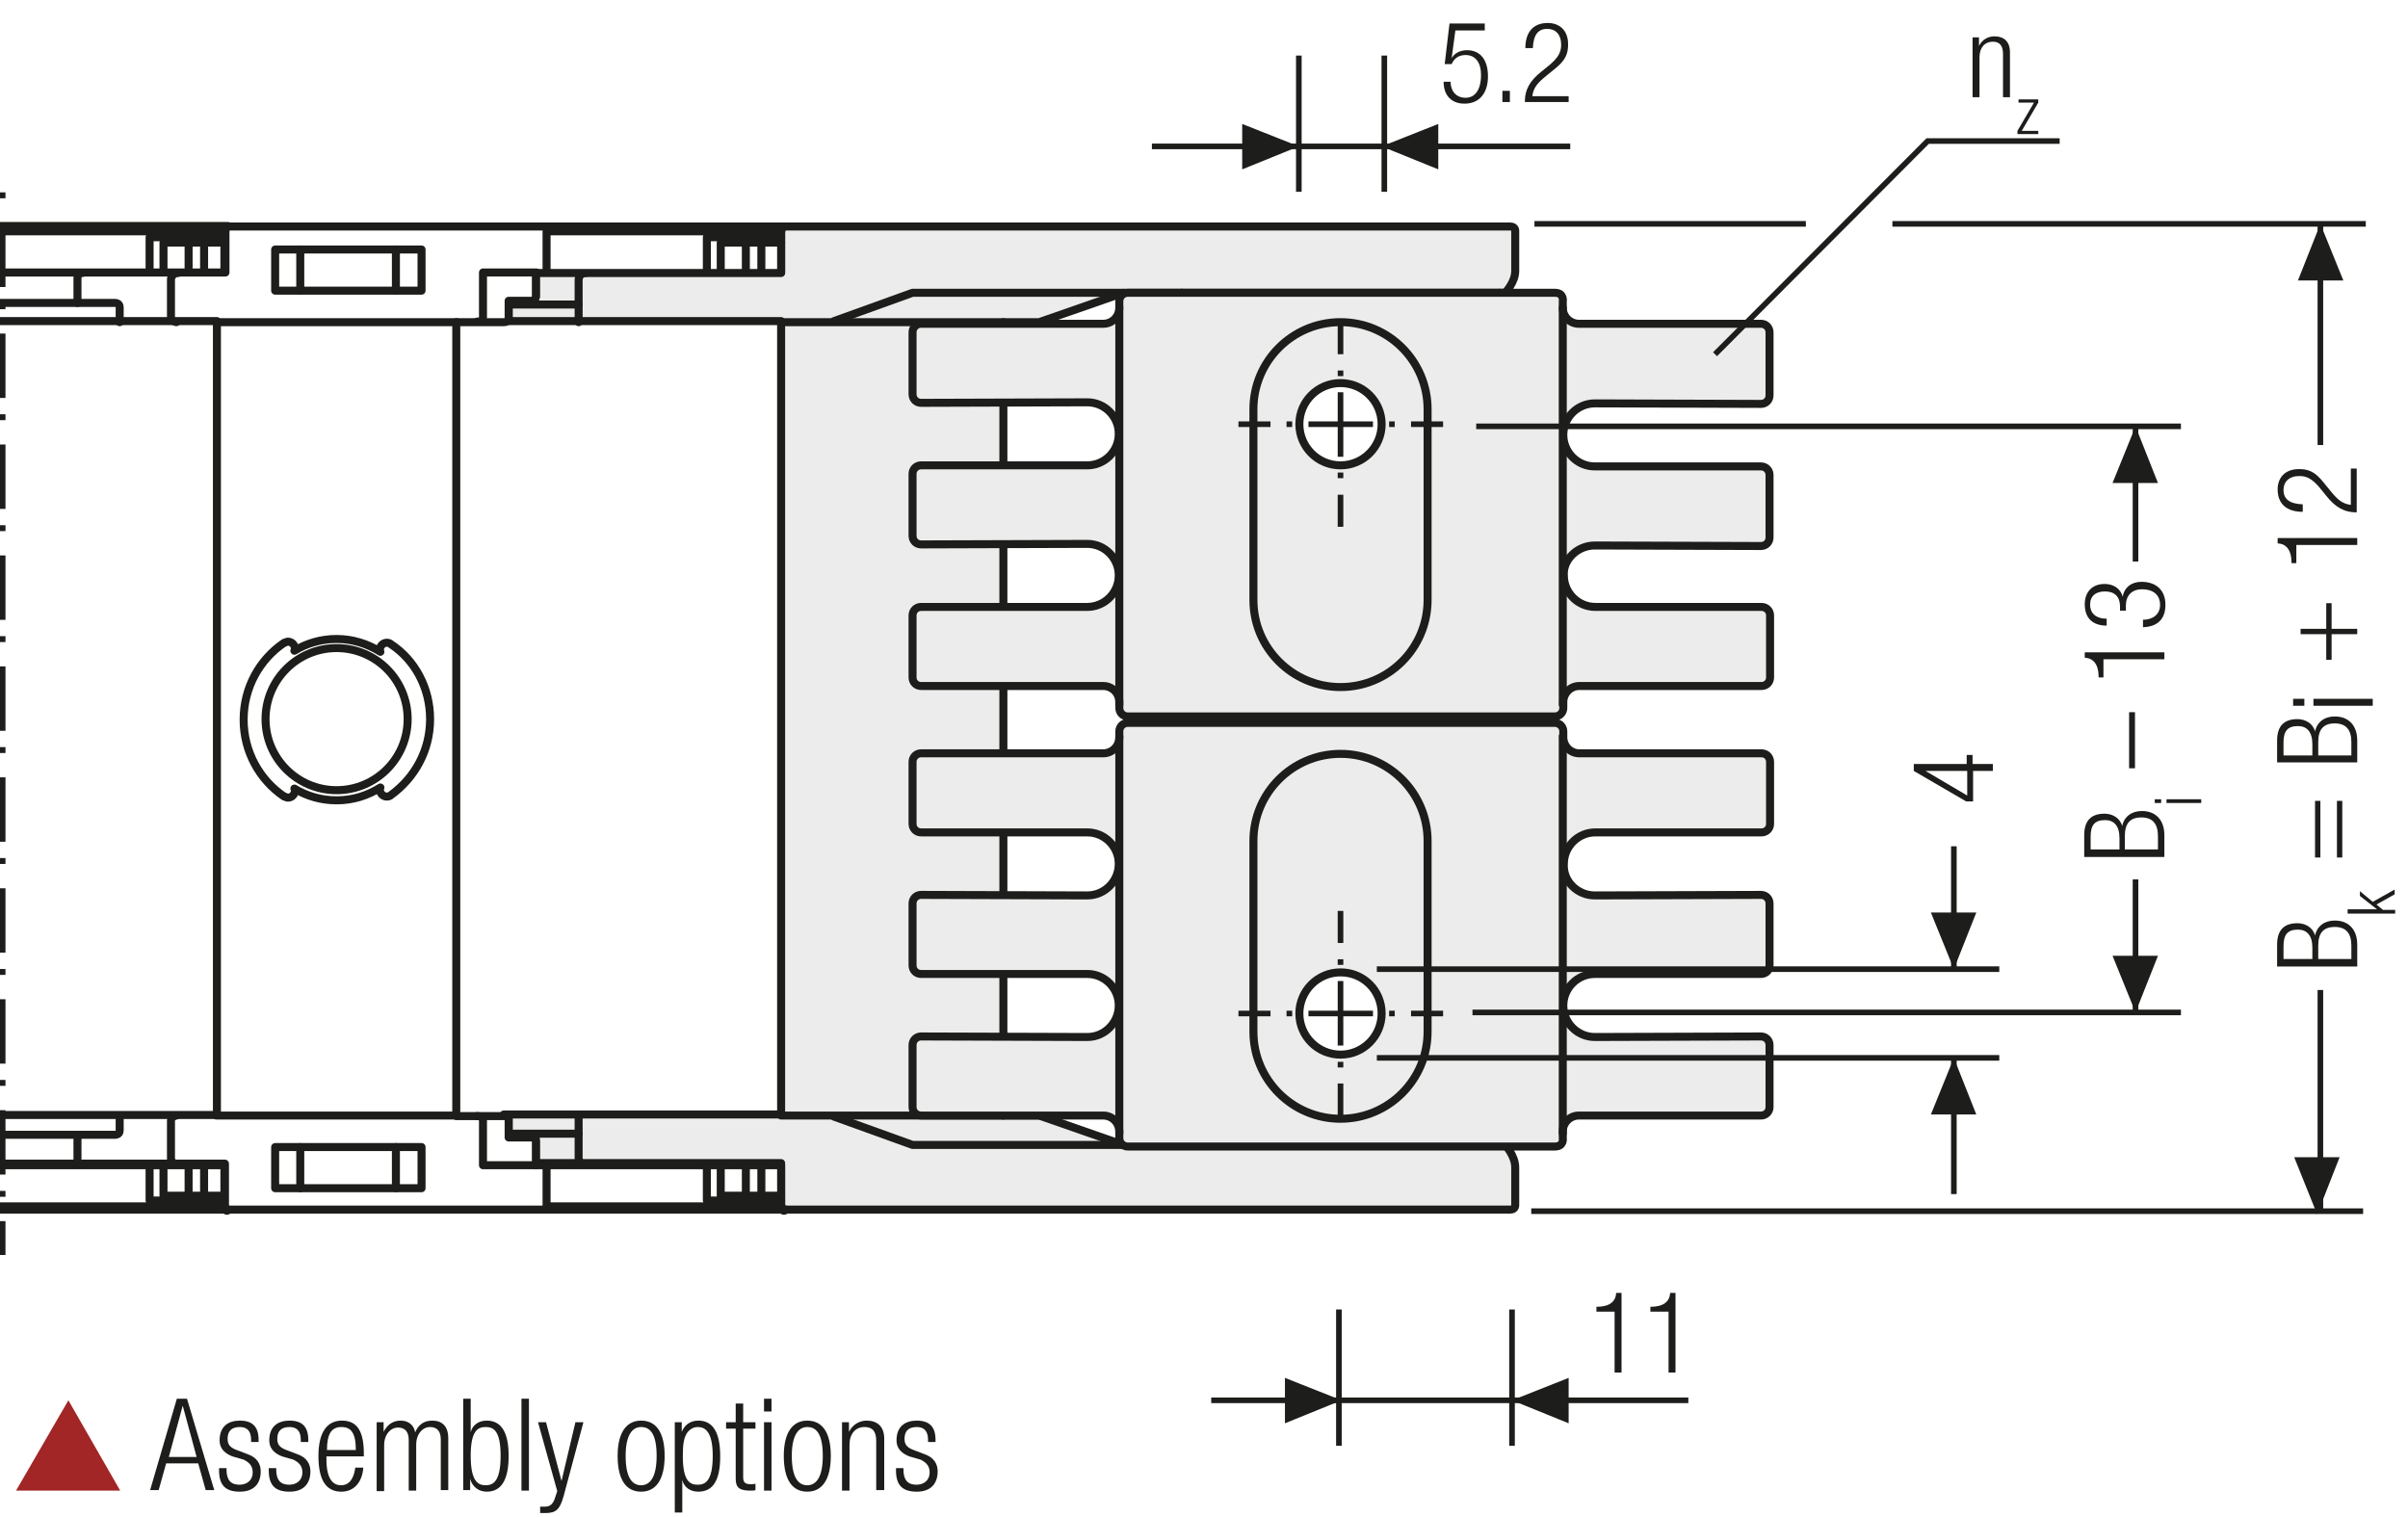 <?xml version="1.0" encoding="UTF-8"?>
<svg xmlns="http://www.w3.org/2000/svg" xmlns:xlink="http://www.w3.org/1999/xlink" version="1.1" id="Ebene_1" x="0px" y="0px" width="450.7px" height="283.9px" viewBox="0 0 450.7 283.9" xml:space="preserve">
<style type="text/css">
	.st0{fill:none;}
	.st1{fill:#FFFFFF;}
	.st2{clip-path:url(#SVGID_2_);fill:#ECECEC;}
	.st3{clip-path:url(#SVGID_2_);fill:none;stroke:#1D1D1B;stroke-width:1.5;stroke-linecap:round;stroke-linejoin:round;}
	.st4{clip-path:url(#SVGID_2_);fill:#FFFFFF;}
	.st5{clip-path:url(#SVGID_2_);fill:none;stroke:#1D1D1B;stroke-width:1.05;stroke-miterlimit:10;}
	.st6{clip-path:url(#SVGID_2_);fill:none;stroke:#1D1D1B;stroke-width:1.05;stroke-miterlimit:10;stroke-dasharray:1.056,3.018;}
	
		.st7{clip-path:url(#SVGID_2_);fill:none;stroke:#1D1D1B;stroke-width:1.05;stroke-miterlimit:10;stroke-dasharray:12.078,3.018,1.056,3.018;}
	.st8{clip-path:url(#SVGID_2_);fill:none;stroke:#1D1D1B;stroke-width:1.05;stroke-dasharray:12,6;}
	
		.st9{clip-path:url(#SVGID_2_);fill:none;stroke:#1D1D1B;stroke-width:1.5;stroke-linecap:round;stroke-linejoin:round;stroke-miterlimit:10;}
	
		.st10{clip-path:url(#SVGID_2_);fill:none;stroke:#1D1D1B;stroke-width:1.5;stroke-linecap:round;stroke-linejoin:round;stroke-dasharray:6,3;}
	.st11{clip-path:url(#SVGID_2_);fill:#E19294;}
	.st12{clip-path:url(#SVGID_2_);fill:none;stroke:#1D1D1B;stroke-width:1.05;stroke-miterlimit:10;stroke-dasharray:0.99,2.832;}
	
		.st13{clip-path:url(#SVGID_2_);fill:none;stroke:#1D1D1B;stroke-width:1.05;stroke-miterlimit:10;stroke-dasharray:11.331,2.832,0.99,2.832;}
	.st14{clip-path:url(#SVGID_2_);fill:none;stroke:#1D1D1B;stroke-width:1.05;stroke-miterlimit:10;stroke-dasharray:0.708,2.025;}
	
		.st15{clip-path:url(#SVGID_2_);fill:none;stroke:#1D1D1B;stroke-width:1.05;stroke-miterlimit:10;stroke-dasharray:8.103,2.025,0.708,2.025;}
	.st16{fill:#A22626;}
	.st17{fill:none;stroke:#1D1D1B;stroke-width:1.05;}
	.st18{fill:#1D1D1B;}
	
		.st19{clip-path:url(#SVGID_4_);fill:none;stroke:#1D1D1B;stroke-width:1.05;stroke-dasharray:12.372,3.372,1.422,4.872;stroke-dashoffset:15;}
	.st20{clip-path:url(#SVGID_6_);fill:none;stroke:#1D1D1B;stroke-width:1.05;}
	.st21{clip-path:url(#SVGID_8_);fill:#FFFFFF;}
	
		.st22{clip-path:url(#SVGID_8_);fill:none;stroke:#1D1D1B;stroke-width:1.5;stroke-linecap:round;stroke-linejoin:round;stroke-miterlimit:10;}
	.st23{fill:none;stroke:#1D1D1B;stroke-width:1.5;stroke-linecap:round;stroke-linejoin:round;stroke-miterlimit:10;}
	
		.st24{clip-path:url(#SVGID_10_);fill:none;stroke:#1D1D1B;stroke-width:1.5;stroke-linecap:round;stroke-linejoin:round;stroke-miterlimit:10;}
	.st25{clip-path:url(#SVGID_12_);fill:#FFFFFF;}
	.st26{clip-path:url(#SVGID_12_);fill:none;stroke:#1D1D1B;stroke-width:1.5;stroke-linecap:round;stroke-linejoin:round;}
	
		.st27{clip-path:url(#SVGID_12_);fill:none;stroke:#1D1D1B;stroke-width:1.5;stroke-linecap:round;stroke-linejoin:round;stroke-miterlimit:10;}
	
		.st28{clip-path:url(#SVGID_14_);fill:none;stroke:#1D1D1B;stroke-width:1.5;stroke-linecap:round;stroke-linejoin:round;stroke-miterlimit:10;}
	
		.st29{clip-path:url(#SVGID_16_);fill:none;stroke:#1D1D1B;stroke-width:1.5;stroke-linecap:round;stroke-linejoin:round;stroke-miterlimit:10;}
	
		.st30{clip-path:url(#SVGID_18_);fill:none;stroke:#1D1D1B;stroke-width:1.5;stroke-linecap:round;stroke-linejoin:round;stroke-miterlimit:10;}
	
		.st31{clip-path:url(#SVGID_20_);fill:none;stroke:#1D1D1B;stroke-width:1.5;stroke-linecap:round;stroke-linejoin:round;stroke-miterlimit:10;}
	
		.st32{clip-path:url(#SVGID_22_);fill:none;stroke:#1D1D1B;stroke-width:1.5;stroke-linecap:round;stroke-linejoin:round;stroke-miterlimit:10;}
	.st33{clip-path:url(#SVGID_22_);fill:#ECECEC;}
	.st34{clip-path:url(#SVGID_24_);fill:#ECECEC;}
	
		.st35{clip-path:url(#SVGID_24_);fill:none;stroke:#1D1D1B;stroke-width:1.5;stroke-linecap:round;stroke-linejoin:round;stroke-miterlimit:10;}
	.st36{clip-path:url(#SVGID_26_);fill:#ECECEC;}
	
		.st37{clip-path:url(#SVGID_26_);fill:none;stroke:#1D1D1B;stroke-width:1.5;stroke-linecap:round;stroke-linejoin:round;stroke-miterlimit:10;}
	.st38{clip-path:url(#SVGID_28_);fill:#ECECEC;}
	
		.st39{clip-path:url(#SVGID_28_);fill:none;stroke:#1D1D1B;stroke-width:1.5;stroke-linecap:round;stroke-linejoin:round;stroke-miterlimit:10;}
	.st40{fill:none;stroke:#1D1D1B;stroke-width:1.05;stroke-dasharray:12.195,3.195,1.245,4.695;stroke-dashoffset:15;}
	.st41{clip-path:url(#SVGID_30_);fill:#ECECEC;}
	
		.st42{clip-path:url(#SVGID_30_);fill:none;stroke:#1D1D1B;stroke-width:1.5;stroke-linecap:round;stroke-linejoin:round;stroke-miterlimit:10;}
	.st43{clip-path:url(#SVGID_32_);fill:#FFFFFF;}
	
		.st44{clip-path:url(#SVGID_32_);fill:none;stroke:#1D1D1B;stroke-width:1.5;stroke-linecap:round;stroke-linejoin:round;stroke-miterlimit:10;}
	
		.st45{clip-path:url(#SVGID_34_);fill:none;stroke:#1D1D1B;stroke-width:1.5;stroke-linecap:round;stroke-linejoin:round;stroke-miterlimit:10;}
	
		.st46{clip-path:url(#SVGID_36_);fill:none;stroke:#1D1D1B;stroke-width:1.5;stroke-linecap:round;stroke-linejoin:round;stroke-miterlimit:10;}
	
		.st47{clip-path:url(#SVGID_38_);fill:none;stroke:#1D1D1B;stroke-width:1.5;stroke-linecap:round;stroke-linejoin:round;stroke-miterlimit:10;}
	
		.st48{clip-path:url(#SVGID_40_);fill:none;stroke:#1D1D1B;stroke-width:1.5;stroke-linecap:round;stroke-linejoin:round;stroke-miterlimit:10;}
	
		.st49{clip-path:url(#SVGID_42_);fill:none;stroke:#1D1D1B;stroke-width:1.5;stroke-linecap:round;stroke-linejoin:round;stroke-miterlimit:10;}
	.st50{clip-path:url(#SVGID_42_);fill:#ECECEC;}
	
		.st51{clip-path:url(#SVGID_44_);fill:none;stroke:#1D1D1B;stroke-width:1.05;stroke-dasharray:12.594,3.594,1.644,3.594;stroke-dashoffset:16;}
	.st52{fill:none;stroke:#1D1D1B;stroke-width:0.864;stroke-dasharray:13.545,4.545,2.595,4.545;stroke-dashoffset:18;}
	.st53{clip-path:url(#SVGID_46_);fill:#ECECEC;}
	
		.st54{clip-path:url(#SVGID_46_);fill:none;stroke:#1D1D1B;stroke-width:1.5;stroke-linecap:round;stroke-linejoin:round;stroke-miterlimit:10;}
	.st55{clip-path:url(#SVGID_48_);fill:#1D1D1B;}
	.st56{clip-path:url(#SVGID_50_);fill:#1D1D1B;}
	.st57{fill:none;stroke:#1D1D1B;stroke-width:1.05;stroke-dasharray:10.596,1.596,0,1.596;stroke-dashoffset:12;}
	.st58{fill:none;stroke:#1D1D1B;stroke-width:1.05;stroke-dasharray:11.775,2.775,0.825,2.775;stroke-dashoffset:14;}
	.st59{fill:none;stroke:#1D1D1B;stroke-width:1.05;stroke-dasharray:11.877,2.877,0.927,4.377;stroke-dashoffset:14;}
	.st60{clip-path:url(#SVGID_52_);fill:none;stroke:#1D1D1B;stroke-width:1.05;stroke-dasharray:4.266,4.266;}
	.st61{clip-path:url(#SVGID_52_);fill:none;stroke:#1D1D1B;stroke-width:1.05;}
	.st62{clip-path:url(#SVGID_52_);fill:#ECECEC;}
	.st63{clip-path:url(#SVGID_54_);fill:none;stroke:#1D1D1B;stroke-width:1.05;}
	.st64{fill:none;stroke:#1D1D1B;stroke-width:1.05;stroke-linejoin:round;}
	
		.st65{clip-path:url(#SVGID_56_);fill:none;stroke:#1D1D1B;stroke-width:1.05;stroke-linejoin:round;stroke-dasharray:17.712,2.712,2.712,2.712;stroke-dashoffset:20;}
	
		.st66{clip-path:url(#SVGID_56_);fill:none;stroke:#1D1D1B;stroke-width:1.05;stroke-linejoin:round;stroke-dasharray:20.835,5.835,5.835,5.835;stroke-dashoffset:26;}
	
		.st67{clip-path:url(#SVGID_56_);fill:none;stroke:#1D1D1B;stroke-width:1.05;stroke-linejoin:round;stroke-dasharray:20.907,5.907,5.907,5.907;stroke-dashoffset:26;}
	
		.st68{clip-path:url(#SVGID_56_);fill:none;stroke:#1D1D1B;stroke-width:1.05;stroke-linejoin:round;stroke-dasharray:17.427,2.427,2.427,2.427;stroke-dashoffset:19;}
	.st69{clip-path:url(#SVGID_56_);fill:none;stroke:#1D1D1B;stroke-width:1.05;stroke-linejoin:round;}
	
		.st70{clip-path:url(#SVGID_56_);fill:none;stroke:#1D1D1B;stroke-width:1.05;stroke-linejoin:round;stroke-dasharray:19.893,4.893,4.893,4.893;stroke-dashoffset:24;}
	
		.st71{clip-path:url(#SVGID_56_);fill:none;stroke:#1D1D1B;stroke-width:1.05;stroke-linejoin:round;stroke-dasharray:18.048,3.048,3.048,3.048;stroke-dashoffset:21;}
	.st72{fill:none;stroke:#1D1D1B;stroke-width:1.572;stroke-linecap:round;stroke-linejoin:round;stroke-dasharray:0,5.166;}
	.st73{fill:none;stroke:#1D1D1B;stroke-width:1.572;stroke-linecap:round;stroke-linejoin:round;}
	.st74{fill:none;stroke:#1D1D1B;stroke-width:1.5;}
	.st75{fill:none;stroke:#1D1D1B;stroke-width:1.572;stroke-linecap:round;stroke-linejoin:round;stroke-dasharray:0,4.737;}
	.st76{clip-path:url(#SVGID_58_);fill:none;stroke:#1D1D1B;stroke-width:1.572;stroke-linecap:round;stroke-linejoin:round;}
	.st77{clip-path:url(#SVGID_60_);fill:none;stroke:#1D1D1B;stroke-width:1.572;stroke-linecap:round;stroke-linejoin:round;}
	.st78{fill:none;stroke:#9C9B9B;stroke-width:1.572;stroke-linecap:round;stroke-linejoin:round;stroke-dasharray:0,4.737;}
	.st79{clip-path:url(#SVGID_62_);fill:none;stroke:#9C9B9B;stroke-width:1.572;stroke-linecap:round;stroke-linejoin:round;}
	.st80{clip-path:url(#SVGID_64_);fill:none;stroke:#9C9B9B;stroke-width:1.572;stroke-linecap:round;stroke-linejoin:round;}
	.st81{clip-path:url(#SVGID_66_);fill:none;stroke:#9C9B9B;stroke-width:1.572;stroke-linecap:round;stroke-linejoin:round;}
	.st82{clip-path:url(#SVGID_68_);fill:none;stroke:#9C9B9B;stroke-width:1.572;stroke-linecap:round;stroke-linejoin:round;}
	.st83{clip-path:url(#SVGID_70_);fill:none;stroke:#9C9B9B;stroke-width:1.572;stroke-linecap:round;stroke-linejoin:round;}
	.st84{clip-path:url(#SVGID_72_);fill:none;stroke:#9C9B9B;stroke-width:1.572;stroke-linecap:round;stroke-linejoin:round;}
	.st85{clip-path:url(#SVGID_74_);fill:none;stroke:#9C9B9B;stroke-width:1.572;stroke-linecap:round;stroke-linejoin:round;}
	.st86{clip-path:url(#SVGID_76_);fill:none;stroke:#9C9B9B;stroke-width:1.572;stroke-linecap:round;stroke-linejoin:round;}
	.st87{clip-path:url(#SVGID_78_);fill:none;stroke:#1D1D1B;stroke-width:1.572;stroke-linecap:round;stroke-linejoin:round;}
	.st88{clip-path:url(#SVGID_80_);fill:none;stroke:#9C9B9B;stroke-width:1.572;stroke-linecap:round;stroke-linejoin:round;}
	.st89{clip-path:url(#SVGID_82_);fill:none;stroke:#9C9B9B;stroke-width:1.572;stroke-linecap:round;stroke-linejoin:round;}
	.st90{clip-path:url(#SVGID_84_);fill:none;stroke:#9C9B9B;stroke-width:1.572;stroke-linecap:round;stroke-linejoin:round;}
	.st91{clip-path:url(#SVGID_86_);fill:none;stroke:#9C9B9B;stroke-width:1.572;stroke-linecap:round;stroke-linejoin:round;}
	.st92{fill:none;stroke:#1D1D1B;stroke-width:1.5;stroke-linecap:round;stroke-linejoin:round;stroke-dasharray:0,4.506;}
	.st93{fill:none;stroke:#1D1D1B;stroke-width:1.5;stroke-linecap:round;stroke-linejoin:round;}
	.st94{fill:none;stroke:#9C9B9B;stroke-width:1.5;stroke-linecap:round;stroke-linejoin:round;stroke-dasharray:0,4.506;}
	.st95{fill:none;stroke:#9C9B9B;stroke-width:1.5;stroke-linecap:round;stroke-linejoin:round;}
	.st96{fill:none;stroke:#A22626;stroke-width:6.174;}
	.st97{clip-path:url(#SVGID_88_);fill:none;stroke:#1D1D1B;stroke-width:1.572;}
	.st98{clip-path:url(#SVGID_90_);fill:#ECECEC;}
	.st99{clip-path:url(#SVGID_90_);fill:none;stroke:#1D1D1B;stroke-width:1.5;stroke-linecap:round;stroke-linejoin:round;}
	.st100{clip-path:url(#SVGID_90_);fill:#FFFFFF;}
	.st101{clip-path:url(#SVGID_90_);fill:none;stroke:#1D1D1B;stroke-width:1.05;stroke-miterlimit:10;}
	.st102{clip-path:url(#SVGID_90_);fill:none;stroke:#1D1D1B;stroke-width:1.05;stroke-miterlimit:10;stroke-dasharray:1.056,3.018;}
	
		.st103{clip-path:url(#SVGID_90_);fill:none;stroke:#1D1D1B;stroke-width:1.05;stroke-miterlimit:10;stroke-dasharray:12.078,3.018,1.056,3.018;}
	.st104{clip-path:url(#SVGID_90_);fill:none;stroke:#1D1D1B;stroke-width:1.05;stroke-dasharray:12,6;}
	
		.st105{clip-path:url(#SVGID_90_);fill:none;stroke:#1D1D1B;stroke-width:1.5;stroke-linecap:round;stroke-linejoin:round;stroke-miterlimit:10;}
	
		.st106{clip-path:url(#SVGID_90_);fill:none;stroke:#1D1D1B;stroke-width:1.5;stroke-linecap:round;stroke-linejoin:round;stroke-dasharray:6,3;}
	.st107{clip-path:url(#SVGID_90_);fill:#E19294;}
	.st108{clip-path:url(#SVGID_90_);fill:none;stroke:#1D1D1B;stroke-width:1.05;stroke-miterlimit:10;stroke-dasharray:0.99,2.832;}
	
		.st109{clip-path:url(#SVGID_90_);fill:none;stroke:#1D1D1B;stroke-width:1.05;stroke-miterlimit:10;stroke-dasharray:11.331,2.832,0.99,2.832;}
	.st110{clip-path:url(#SVGID_90_);fill:none;stroke:#1D1D1B;stroke-width:1.05;stroke-miterlimit:10;stroke-dasharray:0.708,2.025;}
	
		.st111{clip-path:url(#SVGID_90_);fill:none;stroke:#1D1D1B;stroke-width:1.05;stroke-miterlimit:10;stroke-dasharray:8.103,2.025,0.708,2.025;}
	.st112{fill:none;stroke:#1D1D1B;stroke-width:1.05;stroke-dasharray:12.087,3.087,1.137,4.587;stroke-dashoffset:15;}
	.st113{clip-path:url(#SVGID_92_);fill:#1D1D1B;}
	.st114{clip-path:url(#SVGID_94_);fill:#ECECEC;}
	
		.st115{clip-path:url(#SVGID_94_);fill:none;stroke:#1D1D1B;stroke-width:1.5;stroke-linecap:round;stroke-linejoin:round;stroke-miterlimit:10;}
	.st116{clip-path:url(#SVGID_94_);fill:#FFFFFF;}
	.st117{clip-path:url(#SVGID_94_);fill:none;stroke:#1D1D1B;stroke-width:1.05;stroke-miterlimit:10;}
	.st118{clip-path:url(#SVGID_94_);fill:none;stroke:#1D1D1B;stroke-width:1.05;stroke-miterlimit:10;stroke-dasharray:1.056,3.018;}
	
		.st119{clip-path:url(#SVGID_94_);fill:none;stroke:#1D1D1B;stroke-width:1.05;stroke-miterlimit:10;stroke-dasharray:12.078,3.018,1.056,3.018;}
	.st120{clip-path:url(#SVGID_94_);fill:none;stroke:#1D1D1B;stroke-width:1.05;stroke-miterlimit:10;stroke-dasharray:1.056,3.021;}
	
		.st121{clip-path:url(#SVGID_94_);fill:none;stroke:#1D1D1B;stroke-width:1.05;stroke-miterlimit:10;stroke-dasharray:12.078,3.021,1.056,3.021;}
	.st122{clip-path:url(#SVGID_94_);fill:none;stroke:#1D1D1B;stroke-width:1.05;stroke-dasharray:12,6;}
	.st123{clip-path:url(#SVGID_94_);fill:#E19294;}
	.st124{clip-path:url(#SVGID_94_);fill:none;stroke:#1D1D1B;stroke-width:1.05;stroke-miterlimit:10;stroke-dasharray:0.99,2.832;}
	
		.st125{clip-path:url(#SVGID_94_);fill:none;stroke:#1D1D1B;stroke-width:1.05;stroke-miterlimit:10;stroke-dasharray:11.331,2.832,0.99,2.832;}
	.st126{clip-path:url(#SVGID_94_);fill:none;stroke:#1D1D1B;stroke-width:1.5;stroke-linecap:round;stroke-linejoin:round;}
	
		.st127{clip-path:url(#SVGID_94_);fill:none;stroke:#1D1D1B;stroke-width:1.5;stroke-linecap:round;stroke-linejoin:round;stroke-dasharray:4.554,2.277;}
	.st128{clip-path:url(#SVGID_94_);fill:none;stroke:#1D1D1B;stroke-width:1.05;stroke-miterlimit:10;stroke-dasharray:0.708,2.025;}
	
		.st129{clip-path:url(#SVGID_94_);fill:none;stroke:#1D1D1B;stroke-width:1.05;stroke-miterlimit:10;stroke-dasharray:8.103,2.025,0.708,2.025;}
	.st130{fill:none;stroke:#1D1D1B;stroke-width:1.05;stroke-dasharray:12.054,3.054,1.104,4.554;stroke-dashoffset:15;}
	.st131{clip-path:url(#SVGID_96_);fill:#ECECEC;}
	.st132{clip-path:url(#SVGID_96_);fill:none;stroke:#1D1D1B;stroke-width:1.05;stroke-dasharray:3.102,2.052;}
	.st133{clip-path:url(#SVGID_96_);fill:none;stroke:#1D1D1B;stroke-width:1.05;stroke-dasharray:3.186,2.136;}
	.st134{clip-path:url(#SVGID_96_);fill:none;stroke:#1D1D1B;stroke-width:1.05;stroke-dasharray:3.234,2.184;}
	.st135{clip-path:url(#SVGID_96_);fill:none;stroke:#1D1D1B;stroke-width:1.05;}
	.st136{clip-path:url(#SVGID_96_);fill:#CFCFCF;}
	.st137{clip-path:url(#SVGID_96_);fill:#FFFFFF;}
	
		.st138{clip-path:url(#SVGID_96_);fill:none;stroke:#1D1D1B;stroke-width:1.05;stroke-linejoin:round;stroke-dasharray:16.416,1.416,1.416,1.416;stroke-dashoffset:17;}
	
		.st139{clip-path:url(#SVGID_96_);fill:none;stroke:#1D1D1B;stroke-width:1.05;stroke-linejoin:round;stroke-dasharray:17.226,2.226,2.226,2.226;stroke-dashoffset:19;}
	
		.st140{clip-path:url(#SVGID_96_);fill:none;stroke:#1D1D1B;stroke-width:1.05;stroke-linejoin:round;stroke-dasharray:17.304,2.304,2.304,2.304;stroke-dashoffset:19;}
	
		.st141{clip-path:url(#SVGID_96_);fill:none;stroke:#1D1D1B;stroke-width:1.05;stroke-linejoin:round;stroke-dasharray:17.94,2.94,2.94,2.94;stroke-dashoffset:20;}
	.st142{clip-path:url(#SVGID_96_);fill:none;stroke:#1D1D1B;stroke-width:1.05;stroke-linejoin:round;}
	.st143{fill:none;stroke:#A22626;stroke-width:1.8;}
	.st144{clip-path:url(#SVGID_98_);fill:none;stroke:#1D1D1B;stroke-width:1.05;}
	.st145{clip-path:url(#SVGID_100_);fill:#ECECEC;}
	
		.st146{clip-path:url(#SVGID_100_);fill:none;stroke:#1D1D1B;stroke-width:1.5;stroke-linecap:round;stroke-linejoin:round;stroke-miterlimit:10;}
	.st147{clip-path:url(#SVGID_100_);fill:#FFFFFF;}
	.st148{clip-path:url(#SVGID_100_);fill:none;stroke:#1D1D1B;stroke-width:1.05;stroke-miterlimit:10;}
	
		.st149{clip-path:url(#SVGID_100_);fill:none;stroke:#1D1D1B;stroke-width:1.05;stroke-miterlimit:10;stroke-dasharray:1.056,3.018;}
	
		.st150{clip-path:url(#SVGID_100_);fill:none;stroke:#1D1D1B;stroke-width:1.05;stroke-miterlimit:10;stroke-dasharray:12.078,3.018,1.056,3.018;}
	
		.st151{clip-path:url(#SVGID_100_);fill:none;stroke:#1D1D1B;stroke-width:1.05;stroke-miterlimit:10;stroke-dasharray:1.056,3.021;}
	
		.st152{clip-path:url(#SVGID_100_);fill:none;stroke:#1D1D1B;stroke-width:1.05;stroke-miterlimit:10;stroke-dasharray:12.078,3.021,1.056,3.021;}
	.st153{clip-path:url(#SVGID_100_);fill:none;stroke:#1D1D1B;stroke-width:1.05;stroke-dasharray:12,6;}
	.st154{clip-path:url(#SVGID_100_);fill:#E19294;}
	.st155{clip-path:url(#SVGID_100_);fill:none;stroke:#1D1D1B;stroke-width:1.05;stroke-miterlimit:10;stroke-dasharray:0.99,2.832;}
	
		.st156{clip-path:url(#SVGID_100_);fill:none;stroke:#1D1D1B;stroke-width:1.05;stroke-miterlimit:10;stroke-dasharray:11.331,2.832,0.99,2.832;}
	.st157{clip-path:url(#SVGID_100_);fill:none;stroke:#1D1D1B;stroke-width:1.5;stroke-linecap:round;stroke-linejoin:round;}
	
		.st158{clip-path:url(#SVGID_100_);fill:none;stroke:#1D1D1B;stroke-width:1.5;stroke-linecap:round;stroke-linejoin:round;stroke-dasharray:4.554,2.277;}
	
		.st159{clip-path:url(#SVGID_100_);fill:none;stroke:#1D1D1B;stroke-width:1.05;stroke-miterlimit:10;stroke-dasharray:0.708,2.025;}
	
		.st160{clip-path:url(#SVGID_100_);fill:none;stroke:#1D1D1B;stroke-width:1.05;stroke-miterlimit:10;stroke-dasharray:8.103,2.025,0.708,2.025;}
	
		.st161{clip-path:url(#SVGID_102_);fill:none;stroke:#1D1D1B;stroke-width:1.05;stroke-dasharray:12.372,3.372,1.422,4.872;stroke-dashoffset:15;}
	.st162{clip-path:url(#SVGID_104_);fill:#ECECEC;}
	
		.st163{clip-path:url(#SVGID_104_);fill:none;stroke:#1D1D1B;stroke-width:1.5;stroke-linecap:round;stroke-linejoin:round;stroke-miterlimit:10;}
	.st164{fill:none;stroke:#1D1D1B;stroke-width:1.05;stroke-dasharray:12.099,3.099,1.149,4.599;stroke-dashoffset:15;}
	.st165{fill:#E9EAF5;}
	.st166{fill:none;stroke:#9C9B9B;stroke-width:0.75;stroke-miterlimit:10;stroke-dasharray:2.994,2.994;}
	.st167{fill:none;stroke:#9C9B9B;stroke-width:0.75;stroke-miterlimit:10;}
	.st168{filter:url(#Adobe_OpacityMaskFilter);}
	.st169{clip-path:url(#SVGID_106_);fill:url(#SVGID_108_);}
	.st170{clip-path:url(#SVGID_106_);mask:url(#SVGID_107_);}
	.st171{clip-path:url(#SVGID_110_);fill:#2D4D96;}
	.st172{clip-path:url(#SVGID_110_);fill:none;stroke:#1D1D1B;stroke-width:0.75;stroke-miterlimit:10;}
	.st173{filter:url(#Adobe_OpacityMaskFilter_1_);}
	.st174{clip-path:url(#SVGID_106_);fill:url(#SVGID_112_);}
	.st175{clip-path:url(#SVGID_106_);mask:url(#SVGID_111_);}
	.st176{clip-path:url(#SVGID_114_);fill:#2D4D96;}
	.st177{clip-path:url(#SVGID_114_);fill:none;stroke:#1D1D1B;stroke-width:0.75;stroke-miterlimit:10;}
	.st178{filter:url(#Adobe_OpacityMaskFilter_2_);}
	.st179{clip-path:url(#SVGID_106_);fill:url(#SVGID_116_);}
	.st180{clip-path:url(#SVGID_106_);mask:url(#SVGID_115_);}
	.st181{clip-path:url(#SVGID_118_);fill:#2D4D96;}
	.st182{clip-path:url(#SVGID_118_);fill:none;stroke:#1D1D1B;stroke-width:0.75;stroke-miterlimit:10;}
	.st183{filter:url(#Adobe_OpacityMaskFilter_3_);}
	.st184{clip-path:url(#SVGID_106_);fill:url(#SVGID_120_);}
	.st185{clip-path:url(#SVGID_106_);mask:url(#SVGID_119_);}
	.st186{clip-path:url(#SVGID_122_);fill:#2D4D96;}
	.st187{clip-path:url(#SVGID_122_);fill:none;stroke:#1D1D1B;stroke-width:0.75;stroke-miterlimit:10;}
	.st188{filter:url(#Adobe_OpacityMaskFilter_4_);}
	.st189{clip-path:url(#SVGID_106_);fill:url(#SVGID_124_);}
	.st190{clip-path:url(#SVGID_106_);mask:url(#SVGID_123_);}
	.st191{clip-path:url(#SVGID_126_);fill:#2D4D96;}
	.st192{clip-path:url(#SVGID_126_);fill:none;stroke:#1D1D1B;stroke-width:0.75;stroke-miterlimit:10;}
	.st193{filter:url(#Adobe_OpacityMaskFilter_5_);}
	.st194{clip-path:url(#SVGID_106_);fill:url(#SVGID_128_);}
	.st195{clip-path:url(#SVGID_106_);mask:url(#SVGID_127_);}
	.st196{clip-path:url(#SVGID_130_);fill:#2D4D96;}
	.st197{clip-path:url(#SVGID_130_);fill:none;stroke:#1D1D1B;stroke-width:0.75;stroke-miterlimit:10;}
	.st198{filter:url(#Adobe_OpacityMaskFilter_6_);}
	.st199{clip-path:url(#SVGID_106_);fill:url(#SVGID_132_);}
	.st200{clip-path:url(#SVGID_106_);mask:url(#SVGID_131_);}
	.st201{clip-path:url(#SVGID_134_);fill:#2D4D96;}
	.st202{clip-path:url(#SVGID_134_);fill:none;stroke:#1D1D1B;stroke-width:0.75;stroke-miterlimit:10;}
	.st203{filter:url(#Adobe_OpacityMaskFilter_7_);}
	.st204{clip-path:url(#SVGID_106_);fill:url(#SVGID_136_);}
	.st205{clip-path:url(#SVGID_106_);mask:url(#SVGID_135_);}
	.st206{clip-path:url(#SVGID_138_);fill:#2D4D96;}
	.st207{clip-path:url(#SVGID_138_);fill:none;stroke:#1D1D1B;stroke-width:0.75;stroke-miterlimit:10;}
	.st208{clip-path:url(#SVGID_106_);fill:#FFFFFF;}
	.st209{clip-path:url(#SVGID_106_);fill:none;stroke:#1D1D1B;stroke-width:1.5;stroke-linecap:round;stroke-linejoin:round;}
	
		.st210{clip-path:url(#SVGID_106_);fill:none;stroke:#1D1D1B;stroke-width:1.5;stroke-linecap:round;stroke-linejoin:round;stroke-miterlimit:10;}
	
		.st211{clip-path:url(#SVGID_140_);fill:none;stroke:#1D1D1B;stroke-width:1.5;stroke-linecap:round;stroke-linejoin:round;stroke-miterlimit:10;}
	.st212{clip-path:url(#SVGID_142_);fill:#FFFFFF;}
	
		.st213{clip-path:url(#SVGID_142_);fill:none;stroke:#1D1D1B;stroke-width:1.5;stroke-linecap:round;stroke-linejoin:round;stroke-miterlimit:10;}
	
		.st214{clip-path:url(#SVGID_144_);fill:none;stroke:#1D1D1B;stroke-width:1.5;stroke-linecap:round;stroke-linejoin:round;stroke-miterlimit:10;}
	
		.st215{clip-path:url(#SVGID_146_);fill:none;stroke:#1D1D1B;stroke-width:1.5;stroke-linecap:round;stroke-linejoin:round;stroke-miterlimit:10;}
	
		.st216{clip-path:url(#SVGID_148_);fill:none;stroke:#1D1D1B;stroke-width:1.5;stroke-linecap:round;stroke-linejoin:round;stroke-miterlimit:10;}
	
		.st217{clip-path:url(#SVGID_150_);fill:none;stroke:#1D1D1B;stroke-width:1.5;stroke-linecap:round;stroke-linejoin:round;stroke-miterlimit:10;}
	
		.st218{clip-path:url(#SVGID_152_);fill:none;stroke:#1D1D1B;stroke-width:1.5;stroke-linecap:round;stroke-linejoin:round;stroke-miterlimit:10;}
	.st219{clip-path:url(#SVGID_152_);fill:#FFFFFF;}
	
		.st220{clip-path:url(#SVGID_154_);fill:none;stroke:#1D1D1B;stroke-width:1.5;stroke-linecap:round;stroke-linejoin:round;stroke-miterlimit:10;}
	
		.st221{clip-path:url(#SVGID_156_);fill:none;stroke:#1D1D1B;stroke-width:1.5;stroke-linecap:round;stroke-linejoin:round;stroke-miterlimit:10;}
	
		.st222{clip-path:url(#SVGID_158_);fill:none;stroke:#1D1D1B;stroke-width:1.5;stroke-linecap:round;stroke-linejoin:round;stroke-miterlimit:10;}
	
		.st223{clip-path:url(#SVGID_160_);fill:none;stroke:#1D1D1B;stroke-width:1.5;stroke-linecap:round;stroke-linejoin:round;stroke-miterlimit:10;}
	
		.st224{clip-path:url(#SVGID_162_);fill:none;stroke:#1D1D1B;stroke-width:1.5;stroke-linecap:round;stroke-linejoin:round;stroke-miterlimit:10;}
	.st225{clip-path:url(#SVGID_162_);fill:#ECECEC;}
	.st226{clip-path:url(#SVGID_164_);fill:#ECECEC;}
	
		.st227{clip-path:url(#SVGID_164_);fill:none;stroke:#1D1D1B;stroke-width:1.5;stroke-linecap:round;stroke-linejoin:round;stroke-miterlimit:10;}
	.st228{clip-path:url(#SVGID_166_);fill:#ECECEC;}
	
		.st229{clip-path:url(#SVGID_166_);fill:none;stroke:#1D1D1B;stroke-width:1.5;stroke-linecap:round;stroke-linejoin:round;stroke-miterlimit:10;}
	.st230{clip-path:url(#SVGID_168_);fill:#ECECEC;}
	
		.st231{clip-path:url(#SVGID_168_);fill:none;stroke:#1D1D1B;stroke-width:1.5;stroke-linecap:round;stroke-linejoin:round;stroke-miterlimit:10;}
	.st232{clip-path:url(#SVGID_170_);fill:#ECECEC;}
	
		.st233{clip-path:url(#SVGID_170_);fill:none;stroke:#1D1D1B;stroke-width:1.5;stroke-linecap:round;stroke-linejoin:round;stroke-miterlimit:10;}
	.st234{clip-path:url(#SVGID_172_);fill:#ECECEC;}
	
		.st235{clip-path:url(#SVGID_172_);fill:none;stroke:#1D1D1B;stroke-width:1.5;stroke-linecap:round;stroke-linejoin:round;stroke-miterlimit:10;}
	.st236{fill:none;stroke:#1D1D1B;stroke-width:1.5;stroke-linecap:round;stroke-linejoin:round;stroke-dasharray:0,2.82;}
	.st237{clip-path:url(#SVGID_174_);fill:#1D1D1B;}
	.st238{clip-path:url(#SVGID_176_);fill:#1D1D1B;}
	.st239{clip-path:url(#SVGID_178_);fill:#1D1D1B;}
	.st240{clip-path:url(#SVGID_180_);fill:#1D1D1B;}
	.st241{clip-path:url(#SVGID_182_);fill:#1D1D1B;}
	.st242{clip-path:url(#SVGID_184_);fill:#1D1D1B;}
	.st243{clip-path:url(#SVGID_186_);fill:#1D1D1B;}
	.st244{clip-path:url(#SVGID_188_);fill:#1D1D1B;}
	.st245{clip-path:url(#SVGID_190_);fill:#1D1D1B;}
	.st246{clip-path:url(#SVGID_192_);fill:#1D1D1B;}
	.st247{clip-path:url(#SVGID_194_);fill:#1D1D1B;}
	.st248{clip-path:url(#SVGID_196_);fill:#1D1D1B;}
	.st249{clip-path:url(#SVGID_198_);fill:#1D1D1B;}
	.st250{clip-path:url(#SVGID_200_);fill:#1D1D1B;}
	.st251{clip-path:url(#SVGID_202_);fill:#1D1D1B;}
	.st252{clip-path:url(#SVGID_204_);fill:#1D1D1B;}
	.st253{clip-path:url(#SVGID_206_);fill:#1D1D1B;}
	.st254{clip-path:url(#SVGID_208_);fill:#1D1D1B;}
	.st255{clip-path:url(#SVGID_210_);fill:#1D1D1B;}
	.st256{clip-path:url(#SVGID_212_);fill:#1D1D1B;}
	.st257{clip-path:url(#SVGID_214_);fill:#1D1D1B;}
	.st258{clip-path:url(#SVGID_216_);fill:#1D1D1B;}
	.st259{clip-path:url(#SVGID_218_);fill:#1D1D1B;}
	.st260{clip-path:url(#SVGID_220_);fill:#1D1D1B;}
	.st261{clip-path:url(#SVGID_222_);fill:#1D1D1B;}
	.st262{clip-path:url(#SVGID_224_);fill:#1D1D1B;}
	.st263{clip-path:url(#SVGID_226_);fill:#1D1D1B;}
	.st264{clip-path:url(#SVGID_228_);fill:#1D1D1B;}
	.st265{fill:none;stroke:#1D1D1B;stroke-width:1.05;stroke-dasharray:12.594,3.594,1.644,3.594;stroke-dashoffset:16;}
	.st266{fill:none;stroke:#1D1D1B;stroke-width:0.864;stroke-dasharray:12.102,3.102,1.152,3.102;stroke-dashoffset:15;}
	.st267{fill:none;stroke:#1D1D1B;stroke-width:0.864;}
	.st268{fill:none;stroke:#1D1D1B;stroke-width:3;}
	.st269{clip-path:url(#SVGID_230_);fill:#FFFFFF;}
	.st270{clip-path:url(#SVGID_230_);fill:none;stroke:#1D1D1B;stroke-width:1.5;stroke-linecap:round;stroke-linejoin:round;}
	.st271{clip-path:url(#SVGID_230_);fill:#ECECEC;}
	
		.st272{clip-path:url(#SVGID_230_);fill:none;stroke:#1D1D1B;stroke-width:1.5;stroke-linecap:round;stroke-linejoin:round;stroke-miterlimit:10;}
	
		.st273{clip-path:url(#SVGID_232_);fill:none;stroke:#1D1D1B;stroke-width:1.5;stroke-linecap:round;stroke-linejoin:round;stroke-miterlimit:10;}
	.st274{clip-path:url(#SVGID_234_);fill:#FFFFFF;}
	
		.st275{clip-path:url(#SVGID_234_);fill:none;stroke:#1D1D1B;stroke-width:1.5;stroke-linecap:round;stroke-linejoin:round;stroke-miterlimit:10;}
	
		.st276{clip-path:url(#SVGID_236_);fill:none;stroke:#1D1D1B;stroke-width:1.5;stroke-linecap:round;stroke-linejoin:round;stroke-miterlimit:10;}
	
		.st277{clip-path:url(#SVGID_238_);fill:none;stroke:#1D1D1B;stroke-width:1.5;stroke-linecap:round;stroke-linejoin:round;stroke-miterlimit:10;}
	
		.st278{clip-path:url(#SVGID_240_);fill:none;stroke:#1D1D1B;stroke-width:1.5;stroke-linecap:round;stroke-linejoin:round;stroke-miterlimit:10;}
	
		.st279{clip-path:url(#SVGID_242_);fill:none;stroke:#1D1D1B;stroke-width:1.5;stroke-linecap:round;stroke-linejoin:round;stroke-miterlimit:10;}
	
		.st280{clip-path:url(#SVGID_244_);fill:none;stroke:#1D1D1B;stroke-width:1.5;stroke-linecap:round;stroke-linejoin:round;stroke-miterlimit:10;}
	.st281{clip-path:url(#SVGID_244_);fill:#FFFFFF;}
	
		.st282{clip-path:url(#SVGID_246_);fill:none;stroke:#1D1D1B;stroke-width:1.5;stroke-linecap:round;stroke-linejoin:round;stroke-miterlimit:10;}
	
		.st283{clip-path:url(#SVGID_248_);fill:none;stroke:#1D1D1B;stroke-width:1.5;stroke-linecap:round;stroke-linejoin:round;stroke-miterlimit:10;}
	
		.st284{clip-path:url(#SVGID_250_);fill:none;stroke:#1D1D1B;stroke-width:1.5;stroke-linecap:round;stroke-linejoin:round;stroke-miterlimit:10;}
	
		.st285{clip-path:url(#SVGID_252_);fill:none;stroke:#1D1D1B;stroke-width:1.5;stroke-linecap:round;stroke-linejoin:round;stroke-miterlimit:10;}
	
		.st286{clip-path:url(#SVGID_254_);fill:none;stroke:#1D1D1B;stroke-width:1.5;stroke-linecap:round;stroke-linejoin:round;stroke-miterlimit:10;}
	.st287{clip-path:url(#SVGID_256_);fill:none;stroke:#A22626;stroke-width:2.82;}
	.st288{clip-path:url(#SVGID_258_);fill:none;stroke:#A22626;stroke-width:2.82;}
	
		.st289{clip-path:url(#SVGID_258_);fill:none;stroke:#1D1D1B;stroke-width:1.05;stroke-dasharray:12.669,3.669,1.719,3.669;stroke-dashoffset:16;}
	.st290{fill:none;stroke:#1D1D1B;stroke-width:1.05;stroke-dasharray:12.528,3.528,1.578,3.528;stroke-dashoffset:16;}
	.st291{fill:none;stroke:#1D1D1B;stroke-width:0.75;}
	
		.st292{clip-path:url(#SVGID_260_);fill:none;stroke:#1D1D1B;stroke-width:1.5;stroke-linecap:round;stroke-linejoin:round;stroke-dasharray:0,4.494;}
	.st293{clip-path:url(#SVGID_260_);fill:none;stroke:#1D1D1B;stroke-width:1.5;stroke-linecap:round;stroke-linejoin:round;}
	.st294{fill:#2D4D96;}
	.st295{clip-path:url(#SVGID_262_);fill:#FFFFFF;}
	.st296{clip-path:url(#SVGID_262_);fill:none;stroke:#1D1D1B;stroke-width:1.5;stroke-linecap:round;stroke-linejoin:round;}
	.st297{clip-path:url(#SVGID_262_);fill:#ECECEC;}
	
		.st298{clip-path:url(#SVGID_262_);fill:none;stroke:#1D1D1B;stroke-width:1.5;stroke-linecap:round;stroke-linejoin:round;stroke-miterlimit:10;}
	
		.st299{clip-path:url(#SVGID_264_);fill:none;stroke:#1D1D1B;stroke-width:1.5;stroke-linecap:round;stroke-linejoin:round;stroke-miterlimit:10;}
	.st300{clip-path:url(#SVGID_266_);fill:#FFFFFF;}
	
		.st301{clip-path:url(#SVGID_266_);fill:none;stroke:#1D1D1B;stroke-width:1.5;stroke-linecap:round;stroke-linejoin:round;stroke-miterlimit:10;}
	
		.st302{clip-path:url(#SVGID_268_);fill:none;stroke:#1D1D1B;stroke-width:1.5;stroke-linecap:round;stroke-linejoin:round;stroke-miterlimit:10;}
	
		.st303{clip-path:url(#SVGID_270_);fill:none;stroke:#1D1D1B;stroke-width:1.5;stroke-linecap:round;stroke-linejoin:round;stroke-miterlimit:10;}
	
		.st304{clip-path:url(#SVGID_272_);fill:none;stroke:#1D1D1B;stroke-width:1.5;stroke-linecap:round;stroke-linejoin:round;stroke-miterlimit:10;}
	
		.st305{clip-path:url(#SVGID_274_);fill:none;stroke:#1D1D1B;stroke-width:1.5;stroke-linecap:round;stroke-linejoin:round;stroke-miterlimit:10;}
	
		.st306{clip-path:url(#SVGID_276_);fill:none;stroke:#1D1D1B;stroke-width:1.5;stroke-linecap:round;stroke-linejoin:round;stroke-miterlimit:10;}
	.st307{clip-path:url(#SVGID_276_);fill:#FFFFFF;}
	
		.st308{clip-path:url(#SVGID_278_);fill:none;stroke:#1D1D1B;stroke-width:1.5;stroke-linecap:round;stroke-linejoin:round;stroke-miterlimit:10;}
	
		.st309{clip-path:url(#SVGID_280_);fill:none;stroke:#1D1D1B;stroke-width:1.5;stroke-linecap:round;stroke-linejoin:round;stroke-miterlimit:10;}
	
		.st310{clip-path:url(#SVGID_282_);fill:none;stroke:#1D1D1B;stroke-width:1.5;stroke-linecap:round;stroke-linejoin:round;stroke-miterlimit:10;}
	
		.st311{clip-path:url(#SVGID_284_);fill:none;stroke:#1D1D1B;stroke-width:1.5;stroke-linecap:round;stroke-linejoin:round;stroke-miterlimit:10;}
	
		.st312{clip-path:url(#SVGID_286_);fill:none;stroke:#1D1D1B;stroke-width:1.5;stroke-linecap:round;stroke-linejoin:round;stroke-miterlimit:10;}
	.st313{clip-path:url(#SVGID_288_);fill:none;stroke:#A22626;stroke-width:2.82;}
	.st314{clip-path:url(#SVGID_290_);fill:none;stroke:#A22626;stroke-width:2.82;}
	
		.st315{clip-path:url(#SVGID_290_);fill:none;stroke:#1D1D1B;stroke-width:1.05;stroke-dasharray:12.669,3.669,1.719,3.669;stroke-dashoffset:16;}
	.st316{clip-path:url(#SVGID_292_);fill:none;stroke:#1D1D1B;stroke-width:1.05;}
	.st317{clip-path:url(#SVGID_294_);fill:none;stroke:#1D1D1B;stroke-width:0.75;}
	
		.st318{clip-path:url(#SVGID_296_);fill:none;stroke:#1D1D1B;stroke-width:1.5;stroke-linecap:round;stroke-linejoin:round;stroke-dasharray:0,4.494;}
	.st319{clip-path:url(#SVGID_296_);fill:none;stroke:#1D1D1B;stroke-width:1.5;stroke-linecap:round;stroke-linejoin:round;}
</style>
<g>
	<line class="st17" x1="434.3" y1="226.8" x2="434.3" y2="41.9"></line>
	<polygon class="st18" points="433.7,227.3 429.4,216.6 437.9,216.6  "></polygon>
	<polygon class="st18" points="434.3,41.9 430.1,52.5 438.6,52.5  "></polygon>
	<g>
		<defs>
			<rect id="SVGID_93_" x="0" y="27.4" width="360.9" height="216.8"></rect>
		</defs>
		<clipPath id="SVGID_2_">
			<use xlink:href="#SVGID_93_" style="overflow:visible;"></use>
		</clipPath>
		<path class="st2" d="M283.6,218.5c0-2.2-1.9-4.2-1.9-4.2h-1.1V54.8h1.1c0,0,1.9-1.9,1.9-4.1v-7.4c0,0,0.1-0.9-0.9-0.9H147    c0,0-0.8,0-0.8,1.1V51h-45.9v4.3c0,0,0.1,0.9-0.8,0.9h-4.3v3c0,0,0.1,0.9-0.9,0.9h51.9v148.5H94.3c1.1,0,0.9,0.9,0.9,0.9v3h4.3    c0.9,0,0.8,0.9,0.8,0.9v4.3h45.9v7.6c0,1.1,0.8,1.1,0.8,1.1h135.7c1,0,0.9-0.9,0.9-0.9V218.5z M221.2,214.3h-10.9l-15.8-5.5h-6.7    V60.3h6.7l15.8-5.5h10.9V214.3z M250.9,198c-4.6,0-8.3-3.7-8.3-8.3s3.7-8.3,8.3-8.3c4.6,0,8.3,3.7,8.3,8.3S255.5,198,250.9,198     M250.9,87.7c-4.6,0-8.3-3.7-8.3-8.3c0-4.6,3.7-8.3,8.3-8.3c4.6,0,8.3,3.7,8.3,8.3C259.2,84,255.5,87.7,250.9,87.7"></path>
		<path class="st9" d="M283.6,218.5c0-2.2-1.9-4.2-1.9-4.2h-1.1V54.8h1.1c0,0,1.9-1.9,1.9-4.1v-7.4c0,0,0.1-0.9-0.9-0.9H147    c0,0-0.8,0-0.8,1.1V51h-45.9v4.3c0,0,0.1,0.9-0.8,0.9h-4.3v3c0,0,0.1,0.9-0.9,0.9h51.9v148.5H94.3c1.1,0,0.9,0.9,0.9,0.9v3h4.3    c0.9,0,0.8,0.9,0.8,0.9v4.3h45.9v7.6c0,1.1,0.8,1.1,0.8,1.1h135.7c1,0,0.9-0.9,0.9-0.9V218.5z M221.2,214.3h-10.9l-15.8-5.5h-6.7    V60.3h6.7l15.8-5.5h10.9V214.3z M250.9,198c-4.6,0-8.3-3.7-8.3-8.3s3.7-8.3,8.3-8.3c4.6,0,8.3,3.7,8.3,8.3S255.5,198,250.9,198z     M250.9,87.7c-4.6,0-8.3-3.7-8.3-8.3c0-4.6,3.7-8.3,8.3-8.3c4.6,0,8.3,3.7,8.3,8.3C259.2,84,255.5,87.7,250.9,87.7z"></path>
		<polyline class="st9" points="210.3,54.8 170.8,54.8 156.1,60.1   "></polyline>
		<line class="st9" x1="95.3" y1="57" x2="108.3" y2="57"></line>
		<path class="st9" d="M108.3,60.3v-8c0,0,0.1-1.2,1.3-1.2"></path>
		<polyline class="st9" points="210.3,214.3 170.8,214.3 156.1,209   "></polyline>
		<line class="st9" x1="95.3" y1="212.2" x2="108.3" y2="212.2"></line>
		<path class="st9" d="M108.3,208.8v8c0,0,0.1,1.2,1.3,1.2"></path>
		<line class="st9" x1="280.6" y1="54.8" x2="221.2" y2="54.8"></line>
		<line class="st9" x1="280.6" y1="214.3" x2="221.2" y2="214.3"></line>
		<line class="st9" x1="146.2" y1="60.3" x2="187.8" y2="60.3"></line>
		<line class="st9" x1="146.2" y1="208.8" x2="187.8" y2="208.8"></line>
		<path class="st2" d="M298.5,102.1l31.1,0.1c0.9,0,1.6-0.7,1.6-1.6V88.9c0-0.9-0.7-1.6-1.6-1.6h-31.1c-3.3,0-5.9-2.7-5.9-5.9v0    c0-3.3,2.7-5.9,5.9-5.9l31.1,0.1c0.9,0,1.6-0.7,1.6-1.6V62.2c0-0.9-0.7-1.6-1.6-1.6h-34.1c-1.6,0-3-1.3-3-3v-1.2    c0,0,0.3-1.6-1.5-1.6h-79.9c-0.9,0-1.6,0.7-1.6,1.6v1.2c0,1.6-1.3,3-3,3h-34.1c-0.9,0-1.6,0.7-1.6,1.6v11.6c0,0.9,0.7,1.6,1.6,1.6    l31.1-0.1c3.3,0,5.9,2.7,5.9,5.9l0,0c0,3.3-2.7,5.9-5.9,5.9h-31.1c-0.9,0-1.6,0.7-1.6,1.6v11.6c0,0.9,0.7,1.6,1.6,1.6l31.1-0.1    c3.3,0,5.9,2.7,5.9,5.9c0,3.3-2.7,5.9-5.9,5.9h-31.1c-0.9,0-1.6,0.7-1.6,1.6v11.6c0,0.9,0.7,1.6,1.6,1.6h34.1c1.6,0,3,1.3,3,3v1.1    c0,0.9,0.7,1.6,1.6,1.6h79.9c0.9,0,1.6-0.7,1.6-1.6v-1.1c0-1.6,1.3-3,3-3h34.1c0.9,0,1.6-0.7,1.6-1.6v-11.6c0-0.9-0.7-1.6-1.6-1.6    h-31.1c-3.3,0-5.9-2.7-5.9-5.9C292.5,104.8,295.2,102.1,298.5,102.1 M250.9,87.1c-4.3,0-7.7-3.5-7.7-7.7c0-4.3,3.5-7.7,7.7-7.7    c4.3,0,7.7,3.5,7.7,7.7C258.6,83.6,255.2,87.1,250.9,87.1"></path>
		<path class="st9" d="M298.5,102.1l31.1,0.1c0.9,0,1.6-0.7,1.6-1.6V88.9c0-0.9-0.7-1.6-1.6-1.6h-31.1c-3.3,0-5.9-2.7-5.9-5.9v0    c0-3.3,2.7-5.9,5.9-5.9l31.1,0.1c0.9,0,1.6-0.7,1.6-1.6V62.2c0-0.9-0.7-1.6-1.6-1.6h-34.1c-1.6,0-3-1.3-3-3v-1.2    c0,0,0.3-1.6-1.5-1.6h-79.9c-0.9,0-1.6,0.7-1.6,1.6v1.2c0,1.6-1.3,3-3,3h-34.1c-0.9,0-1.6,0.7-1.6,1.6v11.6c0,0.9,0.7,1.6,1.6,1.6    l31.1-0.1c3.3,0,5.9,2.7,5.9,5.9l0,0c0,3.3-2.7,5.9-5.9,5.9h-31.1c-0.9,0-1.6,0.7-1.6,1.6v11.6c0,0.9,0.7,1.6,1.6,1.6l31.1-0.1    c3.3,0,5.9,2.7,5.9,5.9c0,3.3-2.7,5.9-5.9,5.9h-31.1c-0.9,0-1.6,0.7-1.6,1.6v11.6c0,0.9,0.7,1.6,1.6,1.6h34.1c1.6,0,3,1.3,3,3v1.1    c0,0.9,0.7,1.6,1.6,1.6h79.9c0.9,0,1.6-0.7,1.6-1.6v-1.1c0-1.6,1.3-3,3-3h34.1c0.9,0,1.6-0.7,1.6-1.6v-11.6c0-0.9-0.7-1.6-1.6-1.6    h-31.1c-3.3,0-5.9-2.7-5.9-5.9C292.5,104.8,295.2,102.1,298.5,102.1z M250.9,87.1c-4.3,0-7.7-3.5-7.7-7.7c0-4.3,3.5-7.7,7.7-7.7    c4.3,0,7.7,3.5,7.7,7.7C258.6,83.6,255.2,87.1,250.9,87.1z"></path>
		<path class="st9" d="M267.2,112.3c0,9-7.3,16.3-16.3,16.3c-9,0-16.3-7.3-16.3-16.3V76.6c0-9,7.3-16.3,16.3-16.3    c9,0,16.3,7.3,16.3,16.3V112.3z"></path>
		<line class="st9" x1="292.5" y1="57.6" x2="292.5" y2="131.9"></line>
		<line class="st9" x1="209.5" y1="57.6" x2="209.5" y2="131.9"></line>
		<path class="st2" d="M298.5,167.6l31.1-0.1c0.9,0,1.6,0.7,1.6,1.6v11.6c0,0.9-0.7,1.6-1.6,1.6h-31.1c-3.3,0-5.9,2.7-5.9,5.9v0    c0,3.3,2.7,5.9,5.9,5.9l31.1-0.1c0.9,0,1.6,0.7,1.6,1.6v11.6c0,0.9-0.7,1.6-1.6,1.6h-34.1c-1.6,0-3,1.3-3,3v1.2    c0,0,0.3,1.6-1.5,1.6h-79.9c-0.9,0-1.6-0.7-1.6-1.6v-1.2c0-1.6-1.3-3-3-3h-34.1c-0.9,0-1.6-0.7-1.6-1.6v-11.6    c0-0.9,0.7-1.6,1.6-1.6l31.1,0.1c3.3,0,5.9-2.7,5.9-5.9l0,0c0-3.3-2.7-5.9-5.9-5.9h-31.1c-0.9,0-1.6-0.7-1.6-1.6v-11.6    c0-0.9,0.7-1.6,1.6-1.6l31.1,0.1c3.3,0,5.9-2.7,5.9-5.9c0-3.3-2.7-5.9-5.9-5.9h-31.1c-0.9,0-1.6-0.7-1.6-1.6v-11.6    c0-0.9,0.7-1.6,1.6-1.6h34.1c1.6,0,3-1.3,3-3v-1.1c0-0.9,0.7-1.6,1.6-1.6h79.9c0.9,0,1.6,0.7,1.6,1.6v1.1c0,1.6,1.3,3,3,3h34.1    c0.9,0,1.6,0.7,1.6,1.6v11.6c0,0.9-0.7,1.6-1.6,1.6h-31.1c-3.3,0-5.9,2.7-5.9,5.9C292.5,164.9,295.2,167.6,298.5,167.6 M250.9,182    c-4.3,0-7.7,3.5-7.7,7.7c0,4.3,3.5,7.7,7.7,7.7c4.3,0,7.7-3.5,7.7-7.7C258.6,185.4,255.2,182,250.9,182"></path>
		<path class="st9" d="M298.5,167.6l31.1-0.1c0.9,0,1.6,0.7,1.6,1.6v11.6c0,0.9-0.7,1.6-1.6,1.6h-31.1c-3.3,0-5.9,2.7-5.9,5.9v0    c0,3.3,2.7,5.9,5.9,5.9l31.1-0.1c0.9,0,1.6,0.7,1.6,1.6v11.6c0,0.9-0.7,1.6-1.6,1.6h-34.1c-1.6,0-3,1.3-3,3v1.2    c0,0,0.3,1.6-1.5,1.6h-79.9c-0.9,0-1.6-0.7-1.6-1.6v-1.2c0-1.6-1.3-3-3-3h-34.1c-0.9,0-1.6-0.7-1.6-1.6v-11.6    c0-0.9,0.7-1.6,1.6-1.6l31.1,0.1c3.3,0,5.9-2.7,5.9-5.9l0,0c0-3.3-2.7-5.9-5.9-5.9h-31.1c-0.9,0-1.6-0.7-1.6-1.6v-11.6    c0-0.9,0.7-1.6,1.6-1.6l31.1,0.1c3.3,0,5.9-2.7,5.9-5.9c0-3.3-2.7-5.9-5.9-5.9h-31.1c-0.9,0-1.6-0.7-1.6-1.6v-11.6    c0-0.9,0.7-1.6,1.6-1.6h34.1c1.6,0,3-1.3,3-3v-1.1c0-0.9,0.7-1.6,1.6-1.6h79.9c0.9,0,1.6,0.7,1.6,1.6v1.1c0,1.6,1.3,3,3,3h34.1    c0.9,0,1.6,0.7,1.6,1.6v11.6c0,0.9-0.7,1.6-1.6,1.6h-31.1c-3.3,0-5.9,2.7-5.9,5.9C292.5,164.9,295.2,167.6,298.5,167.6z     M250.9,182c-4.3,0-7.7,3.5-7.7,7.7c0,4.3,3.5,7.7,7.7,7.7c4.3,0,7.7-3.5,7.7-7.7C258.6,185.4,255.2,182,250.9,182z"></path>
		<path class="st9" d="M267.2,157.4c0-9-7.3-16.3-16.3-16.3c-9,0-16.3,7.3-16.3,16.3v35.7c0,9,7.3,16.3,16.3,16.3    c9,0,16.3-7.3,16.3-16.3V157.4z"></path>
		<line class="st9" x1="292.5" y1="212.1" x2="292.5" y2="137.8"></line>
		<line class="st9" x1="209.5" y1="212.1" x2="209.5" y2="137.8"></line>
		<path class="st4" d="M146.2,225.9c0-0.8,0-7.8,0-7.8h-45.9l0-4.4c0,0,0-0.8-0.8-0.8h-4.3v-3.4c0,0,0-0.6-0.9-0.6h-8.9V60.3h8.9    c0.9,0,0.9-0.6,0.9-0.6v-3.4h4.3c0.7,0,0.8-0.8,0.8-0.8l0-4.4h45.9c0,0,0-7,0-7.8c0-0.8,0.7-0.9,0.7-0.9H43.1    c-0.9,0-0.9,0.9-0.9,0.9V51H-3.5v4.3c0,1-1,0.9-1,0.9h-4.2v3c0,0.6-0.9,0.9-0.9,0.9h50.2v148.6H-9.7c0,0,0.9,0.3,0.9,0.9v3h4.2    c0,0,1,0,1,0.9v4.3h45.7v7.7c0,0-0.1,0.9,0.9,0.9H147C147,226.8,146.2,226.7,146.2,225.9"></path>
		<path class="st9" d="M146.2,225.9c0-0.8,0-7.8,0-7.8h-45.9l0-4.4c0,0,0-0.8-0.8-0.8h-4.3v-3.4c0,0,0-0.6-0.9-0.6h-8.9V60.3h8.9    c0.9,0,0.9-0.6,0.9-0.6v-3.4h4.3c0.7,0,0.8-0.8,0.8-0.8l0-4.4h45.9c0,0,0-7,0-7.8c0-0.8,0.7-0.9,0.7-0.9H43.1    c-0.9,0-0.9,0.9-0.9,0.9V51H-3.5v4.3c0,1-1,0.9-1,0.9h-4.2v3c0,0.6-0.9,0.9-0.9,0.9h50.2v148.6H-9.7c0,0,0.9,0.3,0.9,0.9v3h4.2    c0,0,1,0,1,0.9v4.3h45.7v7.7c0,0-0.1,0.9,0.9,0.9H147C147,226.8,146.2,226.7,146.2,225.9z"></path>
		<rect x="51.5" y="46.7" class="st9" width="27.4" height="7.7"></rect>
		<line class="st9" x1="56.2" y1="46.7" x2="56.2" y2="54.4"></line>
		<line class="st9" x1="74.1" y1="46.7" x2="74.1" y2="54.4"></line>
		<path class="st9" d="M100.4,51h-10v8.3c0,0,0.1,0.9-1.1,0.9"></path>
		<polyline class="st9" points="102.3,51 102.3,43.3 146.2,43.3   "></polyline>
		<polyline class="st9" points="146.2,44.4 132.3,44.4 132.3,51   "></polyline>
		<polyline class="st9" points="134.9,51 134.9,45.4 146.2,45.4   "></polyline>
		<line class="st9" x1="139.6" y1="45.4" x2="139.6" y2="51"></line>
		<line class="st9" x1="142.5" y1="45.4" x2="142.5" y2="51"></line>
		<path class="st9" d="M33,60.3c0,0-1-0.2-1-0.9v-7.2c0,0,0.2-1.1,1.3-1.1"></path>
		<path class="st9" d="M-8.7,56.7h30.3c0,0,0.8,0,0.8,0.8v2.8"></path>
		<path class="st9" d="M14.5,56.7v-4.5c0,0-0.1-1.1,0.9-1.1"></path>
		<rect x="51.5" y="214.7" class="st9" width="27.4" height="7.7"></rect>
		<line class="st9" x1="56.2" y1="222.4" x2="56.2" y2="214.7"></line>
		<line class="st9" x1="74.1" y1="222.4" x2="74.1" y2="214.7"></line>
		<path class="st9" d="M100.4,218.1h-10v-8.3c0,0,0.1-0.9-1.1-0.9"></path>
		<polyline class="st9" points="102.3,218.1 102.3,225.8 146.2,225.8   "></polyline>
		<polyline class="st9" points="146.2,224.7 132.3,224.7 132.3,218.1   "></polyline>
		<polyline class="st9" points="134.9,218.1 134.9,223.8 146.2,223.8   "></polyline>
		<line class="st9" x1="139.6" y1="223.8" x2="139.6" y2="218.1"></line>
		<line class="st9" x1="142.5" y1="223.8" x2="142.5" y2="218.1"></line>
		<path class="st9" d="M33,208.8c0,0-1,0.2-1,0.9v7.2c0,0,0.2,1.1,1.3,1.1"></path>
		<path class="st9" d="M-8.7,212.4h30.3c0,0,0.8,0,0.8-0.8v-2.8"></path>
		<path class="st9" d="M14.5,212.4v4.5c0,0-0.1,1.1,0.9,1.1"></path>
		<line class="st9" x1="40.5" y1="60.3" x2="85.5" y2="60.3"></line>
		<line class="st9" x1="40.5" y1="208.8" x2="85.5" y2="208.8"></line>
		<circle class="st9" cx="63" cy="134.6" r="13.3"></circle>
		<path class="st9" d="M80.5,134.6c0,5.9-2.9,11-7.3,14.2l0,0c-0.2,0.2-0.5,0.3-0.8,0.3c-0.7,0-1.3-0.6-1.3-1.3c0-0.1,0-0.3,0.1-0.4    h0c-2.4,1.5-5.1,2.4-8.2,2.4c-2.9,0-5.6-0.8-7.9-2.2l0.1,0.1c0,0.1,0,0.2,0,0.3c0,0.7-0.6,1.3-1.3,1.3c-0.2,0-0.4-0.1-0.6-0.2    l-0.1,0c-4.6-3.1-7.6-8.4-7.6-14.4s3-11.3,7.6-14.4l0.1,0c0.2-0.1,0.4-0.2,0.6-0.2c0.7,0,1.3,0.6,1.3,1.3c0,0.1,0,0.2,0,0.3    l-0.1,0.1c2.3-1.4,5-2.2,7.9-2.2c3,0,5.8,0.9,8.2,2.4l0,0c0-0.1-0.1-0.3-0.1-0.4c0-0.7,0.6-1.3,1.3-1.3c0.3,0,0.6,0.1,0.8,0.3l0,0    C77.6,123.5,80.5,128.7,80.5,134.6z"></path>
		<path class="st4" d="M42,225.9c0-0.8,0-7.8,0-7.8H-3.9v-4.4c0,0,0-0.8-0.8-0.8H-9v-3.4c0,0,0-0.6-0.9-0.6h-8.9V60.3h8.9    c0.9,0,0.9-0.6,0.9-0.6v-3.4h4.3c0.7,0,0.8-0.8,0.8-0.8V51h45.9c0,0,0-7,0-7.8c0-0.8,0.7-0.9,0.7-0.9H-61.2    c-0.9,0-0.9,0.9-0.9,0.9V51h-45.7v4.3c0,1-1,0.9-1,0.9h-4.2v3c0,0.6-0.9,0.9-0.9,0.9h50.2v148.6H-114c0,0,0.9,0.3,0.9,0.9v3h4.2    c0,0,1,0,1,0.9v4.3h45.7v7.7c0,0-0.1,0.9,0.9,0.9H42.7C42.7,226.8,42,226.7,42,225.9"></path>
		<path class="st9" d="M42,225.9c0-0.8,0-7.8,0-7.8H-3.9v-4.4c0,0,0-0.8-0.8-0.8H-9v-3.4c0,0,0-0.6-0.9-0.6h-8.9V60.3h8.9    c0.9,0,0.9-0.6,0.9-0.6v-3.4h4.3c0.7,0,0.8-0.8,0.8-0.8V51h45.9c0,0,0-7,0-7.8c0-0.8,0.7-0.9,0.7-0.9H-61.2    c-0.9,0-0.9,0.9-0.9,0.9V51h-45.7v4.3c0,1-1,0.9-1,0.9h-4.2v3c0,0.6-0.9,0.9-0.9,0.9h50.2v148.6H-114c0,0,0.9,0.3,0.9,0.9v3h4.2    c0,0,1,0,1,0.9v4.3h45.7v7.7c0,0-0.1,0.9,0.9,0.9H42.7C42.7,226.8,42,226.7,42,225.9z"></path>
		<polyline class="st9" points="-2,51 -2,43.3 41.9,43.3   "></polyline>
		<polyline class="st9" points="42,44.4 28,44.4 28,51   "></polyline>
		<polyline class="st9" points="30.6,51 30.6,45.4 41.9,45.4   "></polyline>
		<line class="st9" x1="35.3" y1="45.4" x2="35.3" y2="51"></line>
		<line class="st9" x1="38.2" y1="45.4" x2="38.2" y2="51"></line>
		<polyline class="st9" points="-2,218.1 -2,225.8 41.9,225.8   "></polyline>
		<polyline class="st9" points="42,224.7 28,224.7 28,218.1   "></polyline>
		<polyline class="st9" points="30.6,218.1 30.6,223.8 41.9,223.8   "></polyline>
		<line class="st9" x1="35.3" y1="223.8" x2="35.3" y2="218.1"></line>
		<line class="st9" x1="38.2" y1="223.8" x2="38.2" y2="218.1"></line>
		<line class="st5" x1="231.8" y1="189.7" x2="237.8" y2="189.7"></line>
		<line class="st6" x1="240.8" y1="189.7" x2="243.4" y2="189.7"></line>
		<line class="st7" x1="244.9" y1="189.7" x2="262.5" y2="189.7"></line>
		<line class="st5" x1="264.1" y1="189.7" x2="270.1" y2="189.7"></line>
		<line class="st5" x1="250.9" y1="208.8" x2="250.9" y2="202.8"></line>
		
			<line style="clip-path:url(#SVGID_2_);fill:none;stroke:#1D1D1B;stroke-width:1.05;stroke-miterlimit:10;stroke-dasharray:1.056,3.021;" x1="250.9" y1="199.8" x2="250.9" y2="197.2"></line>
		
			<line style="clip-path:url(#SVGID_2_);fill:none;stroke:#1D1D1B;stroke-width:1.05;stroke-miterlimit:10;stroke-dasharray:12.078,3.021,1.056,3.021;" x1="250.9" y1="195.7" x2="250.9" y2="178"></line>
		<line class="st5" x1="250.9" y1="176.5" x2="250.9" y2="170.5"></line>
		<line class="st5" x1="231.8" y1="79.4" x2="237.8" y2="79.4"></line>
		<line class="st6" x1="240.8" y1="79.4" x2="243.4" y2="79.4"></line>
		<line class="st7" x1="244.9" y1="79.4" x2="262.5" y2="79.4"></line>
		<line class="st5" x1="264.1" y1="79.4" x2="270.1" y2="79.4"></line>
		<line class="st5" x1="250.9" y1="98.6" x2="250.9" y2="92.6"></line>
		<line class="st6" x1="250.9" y1="89.5" x2="250.9" y2="87"></line>
		<line class="st7" x1="250.9" y1="85.5" x2="250.9" y2="67.8"></line>
		<line class="st5" x1="250.9" y1="66.3" x2="250.9" y2="60.3"></line>
	</g>
	<line class="st17" x1="259.1" y1="10.4" x2="259.1" y2="35.9"></line>
	<line class="st17" x1="250.6" y1="245.1" x2="250.6" y2="270.6"></line>
	<line class="st17" x1="283" y1="245.1" x2="283" y2="270.6"></line>
	<line class="st17" x1="243.1" y1="10.4" x2="243.1" y2="35.9"></line>
	<line class="st17" x1="215.6" y1="27.4" x2="293.9" y2="27.4"></line>
	<line class="st17" x1="226.7" y1="262.1" x2="316" y2="262.1"></line>
	<polygon class="st18" points="258.6,27.4 269.2,23.2 269.2,31.7  "></polygon>
	<polygon class="st18" points="283,262.1 293.6,257.9 293.6,266.4  "></polygon>
	<polygon class="st18" points="251.1,262.1 240.5,257.9 240.5,266.4  "></polygon>
	<polygon class="st18" points="243.1,27.4 232.5,23.2 232.5,31.7  "></polygon>
	<line class="st17" x1="276.3" y1="79.8" x2="408.2" y2="79.8"></line>
	<line class="st17" x1="354.2" y1="41.9" x2="442.8" y2="41.9"></line>
	<line class="st17" x1="287.2" y1="41.9" x2="338" y2="41.9"></line>
	<line class="st17" x1="275.6" y1="189.5" x2="408.2" y2="189.5"></line>
	<line class="st17" x1="257.7" y1="181.4" x2="374.2" y2="181.4"></line>
	<line class="st17" x1="257.7" y1="198" x2="374.2" y2="198"></line>
	<line class="st17" x1="286.6" y1="226.7" x2="442.3" y2="226.7"></line>
	<line class="st17" x1="399.7" y1="189.8" x2="399.7" y2="79.8"></line>
	<line class="st17" x1="365.7" y1="181.4" x2="365.7" y2="155.9"></line>
	<line class="st17" x1="365.7" y1="198" x2="365.7" y2="223.5"></line>
	<polygon class="st18" points="399.7,189.5 395.4,178.9 403.9,178.9  "></polygon>
	<polygon class="st18" points="365.7,181.4 361.4,170.8 369.9,170.8  "></polygon>
	<polygon class="st18" points="365.7,198 361.4,208.6 369.9,208.6  "></polygon>
	<polygon class="st18" points="399.7,79.8 395.4,90.4 403.9,90.4  "></polygon>
	<line class="st130" x1="0.5" y1="35.9" x2="0.5" y2="234.9"></line>
	<polyline class="st17" points="321,66.3 360.8,26.4 385.5,26.4  "></polyline>
	<g>
		<path class="st16" d="M22.5,279H3l9.8-16.9L22.5,279z"></path>
	</g>
	<g>
		<path class="st18" d="M33.1,261.8H35l5.1,17.1h-1.6l-1.4-5h-6l-1.4,5h-1.6L33.1,261.8z M36.8,272.7l-2.6-9.6h0l-2.6,9.6H36.8z"></path>
		<path class="st18" d="M43.5,272.6c-1.8-0.7-2.4-1.8-2.4-3c0-2.6,1.6-3.7,3.8-3.7c2.4,0,3.5,1.2,3.5,3.6v0.4h-1.4v-0.4    c0-1.7-0.8-2.4-2.1-2.4c-1.7,0-2.3,0.9-2.3,2.2c0,0.9,0.3,1.6,1.7,2.1l2.1,0.8c1.7,0.6,2.4,1.8,2.4,3.2c0,2.2-1.2,3.8-3.9,3.8    c-2.6,0-3.9-1.1-3.9-4v-0.4h1.4v0.3c0,1.9,0.8,2.8,2.4,2.8c1.5,0,2.5-0.9,2.5-2.3c0-1.1-0.5-1.8-1.7-2.4L43.5,272.6z"></path>
		<path class="st18" d="M52.8,272.6c-1.8-0.7-2.4-1.8-2.4-3c0-2.6,1.6-3.7,3.8-3.7c2.4,0,3.5,1.2,3.5,3.6v0.4h-1.4v-0.4    c0-1.7-0.8-2.4-2.1-2.4c-1.7,0-2.3,0.9-2.3,2.2c0,0.9,0.3,1.6,1.7,2.1l2.1,0.8c1.7,0.6,2.4,1.8,2.4,3.2c0,2.2-1.2,3.8-3.9,3.8    c-2.6,0-3.9-1.1-3.9-4v-0.4h1.4v0.3c0,1.9,0.8,2.8,2.4,2.8c1.5,0,2.5-0.9,2.5-2.3c0-1.1-0.5-1.8-1.7-2.4L52.8,272.6z"></path>
		<path class="st18" d="M68,274.7c-0.2,2.7-1.7,4.5-4.1,4.5c-2.7,0-4.3-1.9-4.3-6.7c0-4.4,1.6-6.6,4.4-6.6c2.8,0,4.1,1.9,4.1,6.2    v0.5h-7v0.6c0,3.7,1.3,4.8,2.7,4.8c1.5,0,2.4-1.1,2.7-3.3H68z M66.6,271.4c0-3.2-0.9-4.3-2.7-4.3c-1.8,0-2.7,1.2-2.7,4.3H66.6z"></path>
		<path class="st18" d="M70.5,266.2h1.3v1.8h0c0.7-1.4,1.8-2.1,3.2-2.1c1.5,0,2.5,0.9,2.7,2.2h0c0.6-1.4,1.6-2.2,3.2-2.2    c1.8,0,3,1,3,3.3v9.7h-1.4v-9.5c0-1.5-0.7-2.3-2-2.3c-1.4,0-2.6,1.3-2.6,3.3v8.6h-1.4v-9.5c0-1.5-0.7-2.3-2-2.3    c-1.4,0-2.6,1.3-2.6,3.3v8.6h-1.4V266.2z"></path>
		<path class="st18" d="M86.7,261.8h1.4v6.3h0c0.3-1.3,1.4-2.2,3-2.2c2.8,0,4.1,2.3,4.1,6.6c0,4.4-1.3,6.7-4.1,6.7    c-1.5,0-2.7-0.9-3.1-2.4h0v2.1h-1.3V261.8z M90.9,278c1.4,0,2.8-0.7,2.8-5.5c0-4.7-1.3-5.4-2.8-5.4c-1.5,0-2.8,0.7-2.8,5.4    C88.1,277.3,89.5,278,90.9,278z"></path>
		<path class="st18" d="M97.6,261.8H99V279h-1.4V261.8z"></path>
		<path class="st18" d="M100.7,266.2h1.5l2.9,11h0l2.6-11h1.5l-3.7,13.8c-0.7,2.5-1.4,3.2-3.4,3.2c-0.4,0-0.7,0-1,0v-1.2    c0.3,0,0.6,0,0.9,0c0.9,0,1.5-0.4,1.9-1.7l0.4-1.2L100.7,266.2z"></path>
		<path class="st18" d="M120,265.9c2.8,0,4.4,2.2,4.4,6.6c0,4.4-1.6,6.7-4.4,6.7c-2.8,0-4.4-2.2-4.4-6.7    C115.6,268.2,117.2,265.9,120,265.9z M120,278c1.6,0,2.9-1.4,2.9-5.5c0-4.1-1.2-5.4-2.9-5.4c-1.6,0-2.9,1.4-2.9,5.4    C117.1,276.7,118.4,278,120,278z"></path>
		<path class="st18" d="M126.3,266.2h1.3v1.8h0c0.5-1.2,1.5-2.1,3.1-2.1c2.8,0,4.1,2.3,4.1,6.7c0,4.4-1.3,6.6-4.1,6.6    c-1.6,0-2.7-0.9-3-2.2h0v6.1h-1.4V266.2z M130.6,267.1c-0.8,0-1.5,0.4-2,1.1c-0.6,0.9-0.8,2.1-0.8,4.3c0,4.7,1.3,5.4,2.8,5.4    c1.4,0,2.8-0.7,2.8-5.4C133.4,268,132,267.1,130.6,267.1z"></path>
		<path class="st18" d="M137.7,267.4h-1.8v-1.2h1.8v-3.5h1.4v3.5h2.3v1.2h-2.3v9.1c0,1,0.4,1.3,1.4,1.3c0.3,0,0.6,0,0.9-0.1v1.2    c-0.2,0.1-0.5,0.1-1,0.1c-1.9,0-2.7-0.5-2.7-2.2V267.4z"></path>
		<path class="st18" d="M143,261.8h1.4v2.4H143V261.8z M143,266.2h1.4V279H143V266.2z"></path>
		<path class="st18" d="M151.1,265.9c2.8,0,4.4,2.2,4.4,6.6c0,4.4-1.6,6.7-4.4,6.7c-2.8,0-4.4-2.2-4.4-6.7    C146.7,268.2,148.3,265.9,151.1,265.9z M151.1,278c1.6,0,2.9-1.4,2.9-5.5c0-4.1-1.2-5.4-2.9-5.4c-1.6,0-2.9,1.4-2.9,5.4    C148.2,276.7,149.5,278,151.1,278z"></path>
		<path class="st18" d="M157.6,266.2h1.3v1.8h0c0.7-1.4,2-2.1,3.3-2.1c1.9,0,3.3,1,3.3,3.4v9.6H164v-9.2c0-1.8-0.7-2.6-2.2-2.6    c-1.7,0-2.8,1.3-2.8,3.3v8.6h-1.4V266.2z"></path>
		<path class="st18" d="M170.2,272.6c-1.8-0.7-2.4-1.8-2.4-3c0-2.6,1.6-3.7,3.8-3.7c2.4,0,3.5,1.2,3.5,3.6v0.4h-1.4v-0.4    c0-1.7-0.8-2.4-2.1-2.4c-1.7,0-2.3,0.9-2.3,2.2c0,0.9,0.3,1.6,1.7,2.1l2.1,0.8c1.7,0.6,2.4,1.8,2.4,3.2c0,2.2-1.2,3.8-3.9,3.8    c-2.6,0-3.9-1.1-3.9-4v-0.4h1.4v0.3c0,1.9,0.8,2.8,2.4,2.8c1.5,0,2.5-0.9,2.5-2.3c0-1.1-0.5-1.8-1.7-2.4L170.2,272.6z"></path>
	</g>
	<rect x="423.1" y="83.3" class="st1" width="21.3" height="102"></rect>
	<g>
		<path class="st18" d="M426.2,180.9v-4.1c0-2.9,1.5-4,3.8-4c1.5,0,2.9,0.8,3.3,2.3h0c0.4-1.8,1.8-2.8,3.7-2.8    c2.6,0,4.2,1.7,4.2,4.5v4.1H426.2z M432.8,179.5v-2.1c0-2.3-1-3.4-2.7-3.4c-2,0-2.7,1-2.7,3.1v2.4H432.8z M440.1,179.5V177    c0-2.3-1-3.5-3.1-3.5s-3.1,1.1-3.1,3.5v2.5H440.1z"></path>
	</g>
	<g>
		<path class="st18" d="M439.4,170.9v-0.7h5.5v0l-3.2-2.5v-0.9l2.4,2l4.1-2.3v0.9l-3.4,1.9l1.2,1h2.3v0.7H439.4z"></path>
	</g>
	<g>
		<path class="st18" d="M433.3,160.5v-10.6h1v10.6H433.3z M437.4,160.5v-10.6h1v10.6H437.4z"></path>
		<path class="st18" d="M426.2,142.7v-4.1c0-2.9,1.5-4,3.8-4c1.5,0,2.9,0.8,3.3,2.3h0c0.4-1.8,1.8-2.8,3.7-2.8    c2.6,0,4.2,1.7,4.2,4.5v4.1H426.2z M432.8,141.4v-2.1c0-2.3-1-3.4-2.7-3.4c-2,0-2.7,1-2.7,3.1v2.4H432.8z M440.1,141.4v-2.5    c0-2.3-1-3.5-3.1-3.5s-3.1,1.1-3.1,3.5v2.5H440.1z"></path>
	</g>
	<g>
		<path class="st18" d="M429.2,132.1v-1.3h2.1v1.3H429.2z M433,132.1v-1.3h11.1v1.3H433z"></path>
	</g>
	<g>
		<path class="st18" d="M436.4,118.7v4.8h-1v-4.8h-4.8v-1h4.8v-4.8h1v4.8h4.8v1H436.4z"></path>
		<path class="st18" d="M429.8,102v3.4h-0.9c0-2.5-1-3.6-2.6-3.7v-1h14.9v1.3H429.8z"></path>
		<path class="st18" d="M431,95.8c-2.9,0-4.7-1.4-4.7-4.2c0-2,1.2-3.8,4-3.8c1.8,0,3,0.5,4.6,2.5l1.3,1.6c1.3,1.6,2.2,2.4,3.8,2.6    v-6.8h1.1v8.2c-2.5,0-4.1-1.1-5.7-3.1l-1.3-1.6c-1.3-1.5-2.3-2.1-3.7-2.1c-2,0-3,1.1-3,2.6c0,1.7,1.1,2.6,3.6,2.7V95.8z"></path>
	</g>
	<rect x="294.7" y="238.7" class="st1" width="25.5" height="21.3"></rect>
	<g>
		<path class="st18" d="M302.2,245.5h-3.4v-0.9c2.5,0,3.6-1,3.7-2.6h1v14.9h-1.3V245.5z"></path>
		<path class="st18" d="M312.3,245.5h-3.4v-0.9c2.5,0,3.6-1,3.7-2.6h1v14.9h-1.3V245.5z"></path>
	</g>
	<rect x="355" y="132.9" class="st1" width="21.3" height="25.5"></rect>
	<g>
		<path class="st18" d="M369.3,144.3v5.7h-1.3l-9.8-5.7V143h9.9v-1.7h1.1v1.7h3.8v1.3H369.3z M368.2,144.3h-7.8v0l7.8,4.6V144.3z"></path>
	</g>
	<rect x="386.9" y="105.1" class="st1" width="21.3" height="59.5"></rect>
	<g>
		<path class="st18" d="M390.1,160.4v-4.1c0-2.9,1.5-4,3.8-4c1.5,0,2.9,0.8,3.3,2.3h0c0.4-1.8,1.8-2.8,3.7-2.8    c2.6,0,4.2,1.7,4.2,4.5v4.1H390.1z M396.7,159v-2.1c0-2.3-1-3.4-2.7-3.4c-2,0-2.7,1-2.7,3.1v2.4H396.7z M403.9,159v-2.5    c0-2.3-1-3.5-3.1-3.5s-3.1,1.1-3.1,3.5v2.5H403.9z"></path>
	</g>
	<g>
		<path class="st18" d="M403.3,150.3v-0.7h1.2v0.7H403.3z M405.5,150.3v-0.7h6.5v0.7H405.5z"></path>
	</g>
	<g>
		<path class="st18" d="M398.5,133.3h1.1v10.5h-1.1V133.3z"></path>
		<path class="st18" d="M393.7,123.4v3.4h-0.9c0-2.5-1-3.6-2.6-3.7v-1h14.9v1.3H393.7z"></path>
		<path class="st18" d="M396.8,114.2v-0.7c0-1.8-1-2.8-2.8-2.8c-1.7,0-2.8,0.8-2.8,2.5c0,1.5,1,2.6,3.1,2.6v1.3    c-2.5,0-4.1-1.3-4.1-4c0-2.3,1.4-3.8,3.7-3.8c1.6,0,3,0.8,3.4,2.4h0c0.3-1.8,1.7-2.8,3.5-2.8c2.7,0,4.5,1.5,4.5,4.3    c0,2.6-1.4,4.1-4.2,4.2V116c1.7,0,3.2-0.9,3.2-2.8c0-1.5-0.9-2.9-3.4-2.9c-1.9,0-3,1.2-3,3v1H396.8z"></path>
	</g>
	<rect x="269.2" y="1.1" class="st1" width="25.5" height="21.3"></rect>
	<g>
		<path class="st18" d="M277.9,4.6v1.1h-5.5l-0.7,5.2l0,0c0.6-1.1,1.8-1.5,2.9-1.5c2.3,0,3.9,1.6,3.9,4.9c0,3-1.5,5.1-4.4,5.1    c-2.3,0-3.9-1.4-3.9-4.1h1.3c0,1.7,1,3,2.8,3s2.9-1.5,2.9-4.3c0-2.1-0.9-3.7-2.9-3.7c-1.1,0-2.1,0.5-2.6,1.7h-1.3l0.9-7.6H277.9z"></path>
		<path class="st18" d="M281.2,17h1.4v2.1h-1.4V17z"></path>
		<path class="st18" d="M285.5,9c0-2.9,1.4-4.7,4.2-4.7c2,0,3.8,1.2,3.8,4c0,1.8-0.5,3-2.5,4.6l-1.6,1.3c-1.6,1.3-2.4,2.2-2.6,3.8    h6.8v1.1h-8.2c0-2.5,1.1-4.1,3.1-5.7l1.6-1.3c1.5-1.3,2.1-2.3,2.1-3.7c0-2-1.1-3-2.6-3c-1.7,0-2.6,1.1-2.7,3.6H285.5z"></path>
	</g>
	<rect x="364.3" class="st1" width="21.3" height="21.3"></rect>
	<g>
		<path class="st18" d="M369.3,7h1.1v1.6h0c0.6-1.2,1.7-1.8,2.9-1.8c1.7,0,2.9,0.9,2.9,3v8.4h-1.3v-8.1c0-1.5-0.6-2.3-1.9-2.3    c-1.5,0-2.5,1.1-2.5,2.9v7.5h-1.3V7z"></path>
	</g>
	<g>
		<path class="st18" d="M377.6,24.5l3.1-5.3h-2.9v-0.6h3.7v0.6l-3.1,5.3h3.1v0.6h-3.9V24.5z"></path>
	</g>
</g>
<g>
	<g>
		<defs>
			<rect id="SVGID_99_" x="-0.6" y="-249" width="340.2" height="136.1"></rect>
		</defs>
		<clipPath id="SVGID_4_">
			<use xlink:href="#SVGID_99_" style="overflow:visible;"></use>
		</clipPath>
		<path style="clip-path:url(#SVGID_4_);fill:#ECECEC;" d="M285.2,152.5c0-2.2-1.9-4.2-1.9-4.2h-1.1V-11.2h1.1c0,0,1.9-1.9,1.9-4.1    v-7.4c0,0,0.1-0.9-0.9-0.9H148.6c0,0-0.8,0-0.8,1.1v7.6H102v4.3c0,0,0.1,0.9-0.8,0.9h-4.3v3c0,0,0.1,0.9-0.9,0.9h51.9v148.5H95.9    c1.1,0,0.9,0.9,0.9,0.9v3h4.3c0.9,0,0.8,0.9,0.8,0.9v4.3h45.9v7.6c0,1.1,0.8,1.1,0.8,1.1h135.7c1,0,0.9-0.9,0.9-0.9V152.5z     M222.8,148.3h-10.9l-15.8-5.5h-6.7V-5.7h6.7l15.8-5.5h10.9V148.3z M252.5,132c-4.6,0-8.3-3.7-8.3-8.3c0-4.6,3.7-8.3,8.3-8.3    c4.6,0,8.3,3.7,8.3,8.3C260.8,128.3,257.1,132,252.5,132 M252.5,21.8c-4.6,0-8.3-3.7-8.3-8.3c0-4.6,3.7-8.3,8.3-8.3    c4.6,0,8.3,3.7,8.3,8.3C260.8,18.1,257.1,21.8,252.5,21.8"></path>
		
			<path style="clip-path:url(#SVGID_4_);fill:none;stroke:#1D1D1B;stroke-width:1.5;stroke-linecap:round;stroke-linejoin:round;stroke-miterlimit:10;" d="    M285.2,152.5c0-2.2-1.9-4.2-1.9-4.2h-1.1V-11.2h1.1c0,0,1.9-1.9,1.9-4.1v-7.4c0,0,0.1-0.9-0.9-0.9H148.6c0,0-0.8,0-0.8,1.1v7.6    H102v4.3c0,0,0.1,0.9-0.8,0.9h-4.3v3c0,0,0.1,0.9-0.9,0.9h51.9v148.5H95.9c1.1,0,0.9,0.9,0.9,0.9v3h4.3c0.9,0,0.8,0.9,0.8,0.9v4.3    h45.9v7.6c0,1.1,0.8,1.1,0.8,1.1h135.7c1,0,0.9-0.9,0.9-0.9V152.5z M222.8,148.3h-10.9l-15.8-5.5h-6.7V-5.7h6.7l15.8-5.5h10.9    V148.3z M252.5,132c-4.6,0-8.3-3.7-8.3-8.3c0-4.6,3.7-8.3,8.3-8.3c4.6,0,8.3,3.7,8.3,8.3C260.8,128.3,257.1,132,252.5,132z     M252.5,21.8c-4.6,0-8.3-3.7-8.3-8.3c0-4.6,3.7-8.3,8.3-8.3c4.6,0,8.3,3.7,8.3,8.3C260.8,18.1,257.1,21.8,252.5,21.8z"></path>
		
			<polyline style="clip-path:url(#SVGID_4_);fill:none;stroke:#1D1D1B;stroke-width:1.5;stroke-linecap:round;stroke-linejoin:round;stroke-miterlimit:10;" points="    211.9,148.3 172.4,148.3 157.7,143.1   "></polyline>
		
			<line style="clip-path:url(#SVGID_4_);fill:none;stroke:#1D1D1B;stroke-width:1.5;stroke-linecap:round;stroke-linejoin:round;stroke-miterlimit:10;" x1="96.9" y1="146.2" x2="109.9" y2="146.2"></line>
		
			<path style="clip-path:url(#SVGID_4_);fill:none;stroke:#1D1D1B;stroke-width:1.5;stroke-linecap:round;stroke-linejoin:round;stroke-miterlimit:10;" d="    M109.9,142.9v8c0,0,0.1,1.2,1.3,1.2"></path>
		
			<line style="clip-path:url(#SVGID_4_);fill:none;stroke:#1D1D1B;stroke-width:1.5;stroke-linecap:round;stroke-linejoin:round;stroke-miterlimit:10;" x1="282.2" y1="148.3" x2="222.8" y2="148.3"></line>
		
			<line style="clip-path:url(#SVGID_4_);fill:none;stroke:#1D1D1B;stroke-width:1.5;stroke-linecap:round;stroke-linejoin:round;stroke-miterlimit:10;" x1="147.8" y1="142.9" x2="189.3" y2="142.9"></line>
		<path style="clip-path:url(#SVGID_4_);fill:#ECECEC;" d="M300,36.1l31.1,0.1c0.9,0,1.6-0.7,1.6-1.6V23c0-0.9-0.7-1.6-1.6-1.6H300    c-3.3,0-5.9-2.7-5.9-5.9v0c0-3.3,2.7-5.9,5.9-5.9l31.1,0.1c0.9,0,1.6-0.7,1.6-1.6V-3.8c0-0.9-0.7-1.6-1.6-1.6h-34.1    c-1.6,0-3-1.3-3-3v-1.2c0,0,0.3-1.6-1.5-1.6h-79.9c-0.9,0-1.6,0.7-1.6,1.6v1.2c0,1.6-1.3,3-3,3H174c-0.9,0-1.6,0.7-1.6,1.6V7.9    c0,0.9,0.7,1.6,1.6,1.6l31.1-0.1c3.3,0,5.9,2.7,5.9,5.9l0,0c0,3.3-2.7,5.9-5.9,5.9H174c-0.9,0-1.6,0.7-1.6,1.6v11.6    c0,0.9,0.7,1.6,1.6,1.6l31.1-0.1c3.3,0,5.9,2.7,5.9,5.9c0,3.3-2.7,5.9-5.9,5.9H174c-0.9,0-1.6,0.7-1.6,1.6v11.6    c0,0.9,0.7,1.6,1.6,1.6h34.1c1.6,0,3,1.3,3,3V67c0,0.9,0.7,1.6,1.6,1.6h79.9c0.9,0,1.6-0.7,1.6-1.6v-1.1c0-1.6,1.3-3,3-3h34.1    c0.9,0,1.6-0.7,1.6-1.6V49.7c0-0.9-0.7-1.6-1.6-1.6H300c-3.3,0-5.9-2.7-5.9-5.9C294.1,38.8,296.8,36.1,300,36.1 M252.5,21.1    c-4.3,0-7.7-3.5-7.7-7.7c0-4.3,3.5-7.7,7.7-7.7c4.3,0,7.7,3.5,7.7,7.7C260.2,17.7,256.7,21.1,252.5,21.1"></path>
		
			<path style="clip-path:url(#SVGID_4_);fill:none;stroke:#1D1D1B;stroke-width:1.5;stroke-linecap:round;stroke-linejoin:round;stroke-miterlimit:10;" d="    M300,36.1l31.1,0.1c0.9,0,1.6-0.7,1.6-1.6V23c0-0.9-0.7-1.6-1.6-1.6H300c-3.3,0-5.9-2.7-5.9-5.9v0c0-3.3,2.7-5.9,5.9-5.9l31.1,0.1    c0.9,0,1.6-0.7,1.6-1.6V-3.8c0-0.9-0.7-1.6-1.6-1.6h-34.1c-1.6,0-3-1.3-3-3v-1.2c0,0,0.3-1.6-1.5-1.6h-79.9    c-0.9,0-1.6,0.7-1.6,1.6v1.2c0,1.6-1.3,3-3,3H174c-0.9,0-1.6,0.7-1.6,1.6V7.9c0,0.9,0.7,1.6,1.6,1.6l31.1-0.1    c3.3,0,5.9,2.7,5.9,5.9l0,0c0,3.3-2.7,5.9-5.9,5.9H174c-0.9,0-1.6,0.7-1.6,1.6v11.6c0,0.9,0.7,1.6,1.6,1.6l31.1-0.1    c3.3,0,5.9,2.7,5.9,5.9c0,3.3-2.7,5.9-5.9,5.9H174c-0.9,0-1.6,0.7-1.6,1.6v11.6c0,0.9,0.7,1.6,1.6,1.6h34.1c1.6,0,3,1.3,3,3V67    c0,0.9,0.7,1.6,1.6,1.6h79.9c0.9,0,1.6-0.7,1.6-1.6v-1.1c0-1.6,1.3-3,3-3h34.1c0.9,0,1.6-0.7,1.6-1.6V49.7c0-0.9-0.7-1.6-1.6-1.6    H300c-3.3,0-5.9-2.7-5.9-5.9C294.1,38.8,296.8,36.1,300,36.1z M252.5,21.1c-4.3,0-7.7-3.5-7.7-7.7c0-4.3,3.5-7.7,7.7-7.7    c4.3,0,7.7,3.5,7.7,7.7C260.2,17.7,256.7,21.1,252.5,21.1z"></path>
		
			<path style="clip-path:url(#SVGID_4_);fill:none;stroke:#1D1D1B;stroke-width:1.5;stroke-linecap:round;stroke-linejoin:round;stroke-miterlimit:10;" d="    M268.8,46.3c0,9-7.3,16.3-16.3,16.3c-9,0-16.3-7.3-16.3-16.3V10.6c0-9,7.3-16.3,16.3-16.3c9,0,16.3,7.3,16.3,16.3V46.3z"></path>
		
			<line style="clip-path:url(#SVGID_4_);fill:none;stroke:#1D1D1B;stroke-width:1.5;stroke-linecap:round;stroke-linejoin:round;stroke-miterlimit:10;" x1="294.1" y1="-8.4" x2="294.1" y2="65.9"></line>
		
			<line style="clip-path:url(#SVGID_4_);fill:none;stroke:#1D1D1B;stroke-width:1.5;stroke-linecap:round;stroke-linejoin:round;stroke-miterlimit:10;" x1="211.1" y1="-8.4" x2="211.1" y2="65.9"></line>
		<path style="clip-path:url(#SVGID_4_);fill:#ECECEC;" d="M300,101.7l31.1-0.1c0.9,0,1.6,0.7,1.6,1.6v11.6c0,0.9-0.7,1.6-1.6,1.6    H300c-3.3,0-5.9,2.7-5.9,5.9v0c0,3.3,2.7,5.9,5.9,5.9l31.1-0.1c0.9,0,1.6,0.7,1.6,1.6v11.6c0,0.9-0.7,1.6-1.6,1.6h-34.1    c-1.6,0-3,1.3-3,3v1.2c0,0,0.3,1.6-1.5,1.6h-79.9c-0.9,0-1.6-0.7-1.6-1.6v-1.2c0-1.6-1.3-3-3-3H174c-0.9,0-1.6-0.7-1.6-1.6v-11.6    c0-0.9,0.7-1.6,1.6-1.6l31.1,0.1c3.3,0,5.9-2.7,5.9-5.9l0,0c0-3.3-2.7-5.9-5.9-5.9H174c-0.9,0-1.6-0.7-1.6-1.6v-11.6    c0-0.9,0.7-1.6,1.6-1.6l31.1,0.1c3.3,0,5.9-2.7,5.9-5.9c0-3.3-2.7-5.9-5.9-5.9H174c-0.9,0-1.6-0.7-1.6-1.6V76.5    c0-0.9,0.7-1.6,1.6-1.6h34.1c1.6,0,3-1.3,3-3v-1.1c0-0.9,0.7-1.6,1.6-1.6h79.9c0.9,0,1.6,0.7,1.6,1.6v1.1c0,1.6,1.3,3,3,3h34.1    c0.9,0,1.6,0.7,1.6,1.6v11.6c0,0.9-0.7,1.6-1.6,1.6H300c-3.3,0-5.9,2.7-5.9,5.9C294.1,99,296.8,101.7,300,101.7 M252.5,116    c-4.3,0-7.7,3.5-7.7,7.7c0,4.3,3.5,7.7,7.7,7.7c4.3,0,7.7-3.5,7.7-7.7C260.2,119.4,256.7,116,252.5,116"></path>
		
			<path style="clip-path:url(#SVGID_4_);fill:none;stroke:#1D1D1B;stroke-width:1.5;stroke-linecap:round;stroke-linejoin:round;stroke-miterlimit:10;" d="    M300,101.7l31.1-0.1c0.9,0,1.6,0.7,1.6,1.6v11.6c0,0.9-0.7,1.6-1.6,1.6H300c-3.3,0-5.9,2.7-5.9,5.9v0c0,3.3,2.7,5.9,5.9,5.9    l31.1-0.1c0.9,0,1.6,0.7,1.6,1.6v11.6c0,0.9-0.7,1.6-1.6,1.6h-34.1c-1.6,0-3,1.3-3,3v1.2c0,0,0.3,1.6-1.5,1.6h-79.9    c-0.9,0-1.6-0.7-1.6-1.6v-1.2c0-1.6-1.3-3-3-3H174c-0.9,0-1.6-0.7-1.6-1.6v-11.6c0-0.9,0.7-1.6,1.6-1.6l31.1,0.1    c3.3,0,5.9-2.7,5.9-5.9l0,0c0-3.3-2.7-5.9-5.9-5.9H174c-0.9,0-1.6-0.7-1.6-1.6v-11.6c0-0.9,0.7-1.6,1.6-1.6l31.1,0.1    c3.3,0,5.9-2.7,5.9-5.9c0-3.3-2.7-5.9-5.9-5.9H174c-0.9,0-1.6-0.7-1.6-1.6V76.5c0-0.9,0.7-1.6,1.6-1.6h34.1c1.6,0,3-1.3,3-3v-1.1    c0-0.9,0.7-1.6,1.6-1.6h79.9c0.9,0,1.6,0.7,1.6,1.6v1.1c0,1.6,1.3,3,3,3h34.1c0.9,0,1.6,0.7,1.6,1.6v11.6c0,0.9-0.7,1.6-1.6,1.6    H300c-3.3,0-5.9,2.7-5.9,5.9C294.1,99,296.8,101.7,300,101.7z M252.5,116c-4.3,0-7.7,3.5-7.7,7.7c0,4.3,3.5,7.7,7.7,7.7    c4.3,0,7.7-3.5,7.7-7.7C260.2,119.4,256.7,116,252.5,116z"></path>
		
			<path style="clip-path:url(#SVGID_4_);fill:none;stroke:#1D1D1B;stroke-width:1.5;stroke-linecap:round;stroke-linejoin:round;stroke-miterlimit:10;" d="    M268.8,91.5c0-9-7.3-16.3-16.3-16.3c-9,0-16.3,7.3-16.3,16.3v35.7c0,9,7.3,16.3,16.3,16.3c9,0,16.3-7.3,16.3-16.3V91.5z"></path>
		
			<line style="clip-path:url(#SVGID_4_);fill:none;stroke:#1D1D1B;stroke-width:1.5;stroke-linecap:round;stroke-linejoin:round;stroke-miterlimit:10;" x1="294.1" y1="146.1" x2="294.1" y2="71.9"></line>
		
			<line style="clip-path:url(#SVGID_4_);fill:none;stroke:#1D1D1B;stroke-width:1.5;stroke-linecap:round;stroke-linejoin:round;stroke-miterlimit:10;" x1="211.1" y1="146.1" x2="211.1" y2="71.9"></line>
		<path style="clip-path:url(#SVGID_4_);fill:#FFFFFF;" d="M147.8,159.9c0-0.8,0-7.8,0-7.8H102l0-4.4c0,0,0-0.8-0.8-0.8h-4.3v-3.4    c0,0,0-0.6-0.9-0.6H87V-5.7h8.9c0.9,0,0.9-0.6,0.9-0.6v-3.4h4.3c0.7,0,0.8-0.8,0.8-0.8l0-4.4h45.9c0,0,0-7,0-7.8    c0-0.8,0.7-0.9,0.7-0.9H44.7c-0.9,0-0.9,0.9-0.9,0.9v7.7H-1.9v4.3c0,1-1,0.9-1,0.9h-4.2v3c0,0.6-0.9,0.9-0.9,0.9h50.2v148.6H-8.1    c0,0,0.9,0.3,0.9,0.9v3h4.2c0,0,1,0,1,0.9v4.3h45.7v7.7c0,0-0.1,0.9,0.9,0.9h103.9C148.6,160.8,147.8,160.7,147.8,159.9"></path>
		
			<path style="clip-path:url(#SVGID_4_);fill:none;stroke:#1D1D1B;stroke-width:1.5;stroke-linecap:round;stroke-linejoin:round;stroke-miterlimit:10;" d="    M147.8,159.9c0-0.8,0-7.8,0-7.8H102l0-4.4c0,0,0-0.8-0.8-0.8h-4.3v-3.4c0,0,0-0.6-0.9-0.6H87V-5.7h8.9c0.9,0,0.9-0.6,0.9-0.6v-3.4    h4.3c0.7,0,0.8-0.8,0.8-0.8l0-4.4h45.9c0,0,0-7,0-7.8c0-0.8,0.7-0.9,0.7-0.9H44.7c-0.9,0-0.9,0.9-0.9,0.9v7.7H-1.9v4.3    c0,1-1,0.9-1,0.9h-4.2v3c0,0.6-0.9,0.9-0.9,0.9h50.2v148.6H-8.1c0,0,0.9,0.3,0.9,0.9v3h4.2c0,0,1,0,1,0.9v4.3h45.7v7.7    c0,0-0.1,0.9,0.9,0.9h103.9C148.6,160.8,147.8,160.7,147.8,159.9z"></path>
		
			<rect x="53.1" y="148.7" style="clip-path:url(#SVGID_4_);fill:none;stroke:#1D1D1B;stroke-width:1.5;stroke-linecap:round;stroke-linejoin:round;stroke-miterlimit:10;" width="27.4" height="7.7"></rect>
		
			<line style="clip-path:url(#SVGID_4_);fill:none;stroke:#1D1D1B;stroke-width:1.5;stroke-linecap:round;stroke-linejoin:round;stroke-miterlimit:10;" x1="57.8" y1="156.5" x2="57.8" y2="148.7"></line>
		
			<line style="clip-path:url(#SVGID_4_);fill:none;stroke:#1D1D1B;stroke-width:1.5;stroke-linecap:round;stroke-linejoin:round;stroke-miterlimit:10;" x1="75.7" y1="156.5" x2="75.7" y2="148.7"></line>
		
			<path style="clip-path:url(#SVGID_4_);fill:none;stroke:#1D1D1B;stroke-width:1.5;stroke-linecap:round;stroke-linejoin:round;stroke-miterlimit:10;" d="    M102,152.1h-10v-8.3c0,0,0.1-0.9-1.1-0.9"></path>
		
			<polyline style="clip-path:url(#SVGID_4_);fill:none;stroke:#1D1D1B;stroke-width:1.5;stroke-linecap:round;stroke-linejoin:round;stroke-miterlimit:10;" points="    103.8,152.1 103.8,159.9 147.8,159.9   "></polyline>
		
			<polyline style="clip-path:url(#SVGID_4_);fill:none;stroke:#1D1D1B;stroke-width:1.5;stroke-linecap:round;stroke-linejoin:round;stroke-miterlimit:10;" points="    147.8,158.7 133.9,158.7 133.9,152.1   "></polyline>
		
			<polyline style="clip-path:url(#SVGID_4_);fill:none;stroke:#1D1D1B;stroke-width:1.5;stroke-linecap:round;stroke-linejoin:round;stroke-miterlimit:10;" points="    136.5,152.1 136.5,157.8 147.8,157.8   "></polyline>
		
			<line style="clip-path:url(#SVGID_4_);fill:none;stroke:#1D1D1B;stroke-width:1.5;stroke-linecap:round;stroke-linejoin:round;stroke-miterlimit:10;" x1="141.2" y1="157.8" x2="141.2" y2="152.1"></line>
		
			<line style="clip-path:url(#SVGID_4_);fill:none;stroke:#1D1D1B;stroke-width:1.5;stroke-linecap:round;stroke-linejoin:round;stroke-miterlimit:10;" x1="144" y1="157.8" x2="144" y2="152.1"></line>
		
			<path style="clip-path:url(#SVGID_4_);fill:none;stroke:#1D1D1B;stroke-width:1.5;stroke-linecap:round;stroke-linejoin:round;stroke-miterlimit:10;" d="    M34.6,142.9c0,0-1,0.2-1,0.9v7.2c0,0,0.2,1.1,1.3,1.1"></path>
		
			<path style="clip-path:url(#SVGID_4_);fill:none;stroke:#1D1D1B;stroke-width:1.5;stroke-linecap:round;stroke-linejoin:round;stroke-miterlimit:10;" d="    M-7.1,146.5h30.3c0,0,0.8,0,0.8-0.8v-2.8"></path>
		
			<path style="clip-path:url(#SVGID_4_);fill:none;stroke:#1D1D1B;stroke-width:1.5;stroke-linecap:round;stroke-linejoin:round;stroke-miterlimit:10;" d="    M16.1,146.5v4.5c0,0-0.1,1.1,0.9,1.1"></path>
		
			<line style="clip-path:url(#SVGID_4_);fill:none;stroke:#1D1D1B;stroke-width:1.5;stroke-linecap:round;stroke-linejoin:round;stroke-miterlimit:10;" x1="42.1" y1="142.9" x2="87" y2="142.9"></line>
		
			<circle style="clip-path:url(#SVGID_4_);fill:none;stroke:#1D1D1B;stroke-width:1.5;stroke-linecap:round;stroke-linejoin:round;stroke-miterlimit:10;" cx="64.6" cy="68.6" r="13.3"></circle>
		
			<path style="clip-path:url(#SVGID_4_);fill:none;stroke:#1D1D1B;stroke-width:1.5;stroke-linecap:round;stroke-linejoin:round;stroke-miterlimit:10;" d="    M82.1,68.6c0,5.9-2.9,11-7.3,14.2l0,0c-0.2,0.2-0.5,0.3-0.8,0.3c-0.7,0-1.3-0.6-1.3-1.3c0-0.1,0-0.3,0.1-0.4h0    c-2.4,1.5-5.1,2.4-8.2,2.4c-2.9,0-5.6-0.8-7.9-2.2l0.1,0.1c0,0.1,0,0.2,0,0.3c0,0.7-0.6,1.3-1.3,1.3c-0.2,0-0.4-0.1-0.6-0.2    l-0.1,0c-4.6-3.1-7.6-8.4-7.6-14.4s3-11.3,7.6-14.4l0.1,0c0.2-0.1,0.4-0.2,0.6-0.2c0.7,0,1.3,0.6,1.3,1.3c0,0.1,0,0.2,0,0.3    l-0.1,0.1c2.3-1.4,5-2.2,7.9-2.2c3,0,5.8,0.9,8.2,2.4l0,0c0-0.1-0.1-0.3-0.1-0.4c0-0.7,0.6-1.3,1.3-1.3c0.3,0,0.6,0.1,0.8,0.3l0,0    C79.2,57.6,82.1,62.7,82.1,68.6z"></path>
		<path style="clip-path:url(#SVGID_4_);fill:#FFFFFF;" d="M43.5,159.9c0-0.8,0-7.8,0-7.8H-2.3v-4.4c0,0,0-0.8-0.8-0.8h-4.3v-3.4    c0,0,0-0.6-0.9-0.6h-8.9V-5.7h8.9c0.9,0,0.9-0.6,0.9-0.6v-3.4h4.3c0.7,0,0.8-0.8,0.8-0.8v-4.4h45.9c0,0,0-7,0-7.8    c0-0.8,0.7-0.9,0.7-0.9H-59.6c-0.9,0-0.9,0.9-0.9,0.9v7.7h-45.7v4.3c0,1-1,0.9-1,0.9h-4.2v3c0,0.6-0.9,0.9-0.9,0.9h50.2v148.6    h-50.2c0,0,0.9,0.3,0.9,0.9v3h4.2c0,0,1,0,1,0.9v4.3h45.7v7.7c0,0-0.1,0.9,0.9,0.9H44.3C44.3,160.8,43.5,160.7,43.5,159.9"></path>
		
			<path style="clip-path:url(#SVGID_4_);fill:none;stroke:#1D1D1B;stroke-width:1.5;stroke-linecap:round;stroke-linejoin:round;stroke-miterlimit:10;" d="    M43.5,159.9c0-0.8,0-7.8,0-7.8H-2.3v-4.4c0,0,0-0.8-0.8-0.8h-4.3v-3.4c0,0,0-0.6-0.9-0.6h-8.9V-5.7h8.9c0.9,0,0.9-0.6,0.9-0.6    v-3.4h4.3c0.7,0,0.8-0.8,0.8-0.8v-4.4h45.9c0,0,0-7,0-7.8c0-0.8,0.7-0.9,0.7-0.9H-59.6c-0.9,0-0.9,0.9-0.9,0.9v7.7h-45.7v4.3    c0,1-1,0.9-1,0.9h-4.2v3c0,0.6-0.9,0.9-0.9,0.9h50.2v148.6h-50.2c0,0,0.9,0.3,0.9,0.9v3h4.2c0,0,1,0,1,0.9v4.3h45.7v7.7    c0,0-0.1,0.9,0.9,0.9H44.3C44.3,160.8,43.5,160.7,43.5,159.9z"></path>
		
			<polyline style="clip-path:url(#SVGID_4_);fill:none;stroke:#1D1D1B;stroke-width:1.5;stroke-linecap:round;stroke-linejoin:round;stroke-miterlimit:10;" points="    -0.4,152.1 -0.4,159.9 43.5,159.9   "></polyline>
		
			<polyline style="clip-path:url(#SVGID_4_);fill:none;stroke:#1D1D1B;stroke-width:1.5;stroke-linecap:round;stroke-linejoin:round;stroke-miterlimit:10;" points="    43.5,158.7 29.6,158.7 29.6,152.1   "></polyline>
		
			<polyline style="clip-path:url(#SVGID_4_);fill:none;stroke:#1D1D1B;stroke-width:1.5;stroke-linecap:round;stroke-linejoin:round;stroke-miterlimit:10;" points="    32.2,152.1 32.2,157.8 43.5,157.8   "></polyline>
		
			<line style="clip-path:url(#SVGID_4_);fill:none;stroke:#1D1D1B;stroke-width:1.5;stroke-linecap:round;stroke-linejoin:round;stroke-miterlimit:10;" x1="36.9" y1="157.8" x2="36.9" y2="152.1"></line>
		
			<line style="clip-path:url(#SVGID_4_);fill:none;stroke:#1D1D1B;stroke-width:1.5;stroke-linecap:round;stroke-linejoin:round;stroke-miterlimit:10;" x1="39.8" y1="157.8" x2="39.8" y2="152.1"></line>
		
			<line style="clip-path:url(#SVGID_4_);fill:none;stroke:#1D1D1B;stroke-width:1.05;stroke-miterlimit:10;" x1="233.4" y1="123.7" x2="239.4" y2="123.7"></line>
		
			<line style="clip-path:url(#SVGID_4_);fill:none;stroke:#1D1D1B;stroke-width:1.05;stroke-miterlimit:10;stroke-dasharray:1.056,3.018;" x1="242.4" y1="123.7" x2="245" y2="123.7"></line>
		
			<line style="clip-path:url(#SVGID_4_);fill:none;stroke:#1D1D1B;stroke-width:1.05;stroke-miterlimit:10;stroke-dasharray:12.078,3.018,1.056,3.018;" x1="246.5" y1="123.7" x2="264.1" y2="123.7"></line>
		
			<line style="clip-path:url(#SVGID_4_);fill:none;stroke:#1D1D1B;stroke-width:1.05;stroke-miterlimit:10;" x1="265.6" y1="123.7" x2="271.6" y2="123.7"></line>
		
			<line style="clip-path:url(#SVGID_4_);fill:none;stroke:#1D1D1B;stroke-width:1.05;stroke-miterlimit:10;" x1="252.5" y1="142.8" x2="252.5" y2="136.8"></line>
		
			<line style="clip-path:url(#SVGID_4_);fill:none;stroke:#1D1D1B;stroke-width:1.05;stroke-miterlimit:10;stroke-dasharray:1.056,3.021;" x1="252.5" y1="133.8" x2="252.5" y2="131.3"></line>
		
			<line style="clip-path:url(#SVGID_4_);fill:none;stroke:#1D1D1B;stroke-width:1.05;stroke-miterlimit:10;stroke-dasharray:12.078,3.021,1.056,3.021;" x1="252.5" y1="129.8" x2="252.5" y2="112.1"></line>
		
			<line style="clip-path:url(#SVGID_4_);fill:none;stroke:#1D1D1B;stroke-width:1.05;stroke-miterlimit:10;" x1="252.5" y1="110.6" x2="252.5" y2="104.6"></line>
		
			<line style="clip-path:url(#SVGID_4_);fill:none;stroke:#1D1D1B;stroke-width:1.05;stroke-miterlimit:10;" x1="233.4" y1="13.5" x2="239.4" y2="13.5"></line>
		
			<line style="clip-path:url(#SVGID_4_);fill:none;stroke:#1D1D1B;stroke-width:1.05;stroke-miterlimit:10;stroke-dasharray:1.056,3.018;" x1="242.4" y1="13.5" x2="245" y2="13.5"></line>
		
			<line style="clip-path:url(#SVGID_4_);fill:none;stroke:#1D1D1B;stroke-width:1.05;stroke-miterlimit:10;stroke-dasharray:12.078,3.018,1.056,3.018;" x1="246.5" y1="13.5" x2="264.1" y2="13.5"></line>
		
			<line style="clip-path:url(#SVGID_4_);fill:none;stroke:#1D1D1B;stroke-width:1.05;stroke-miterlimit:10;" x1="265.6" y1="13.5" x2="271.6" y2="13.5"></line>
		
			<line style="clip-path:url(#SVGID_4_);fill:none;stroke:#1D1D1B;stroke-width:1.05;stroke-miterlimit:10;" x1="252.5" y1="32.6" x2="252.5" y2="26.6"></line>
		
			<line style="clip-path:url(#SVGID_4_);fill:none;stroke:#1D1D1B;stroke-width:1.05;stroke-miterlimit:10;stroke-dasharray:1.056,3.018;" x1="252.5" y1="23.6" x2="252.5" y2="21"></line>
		
			<line style="clip-path:url(#SVGID_4_);fill:none;stroke:#1D1D1B;stroke-width:1.05;stroke-miterlimit:10;stroke-dasharray:12.078,3.018,1.056,3.018;" x1="252.5" y1="19.5" x2="252.5" y2="1.9"></line>
		
			<line style="clip-path:url(#SVGID_4_);fill:none;stroke:#1D1D1B;stroke-width:1.05;stroke-miterlimit:10;" x1="252.5" y1="0.3" x2="252.5" y2="-5.7"></line>
	</g>
</g>
</svg>
